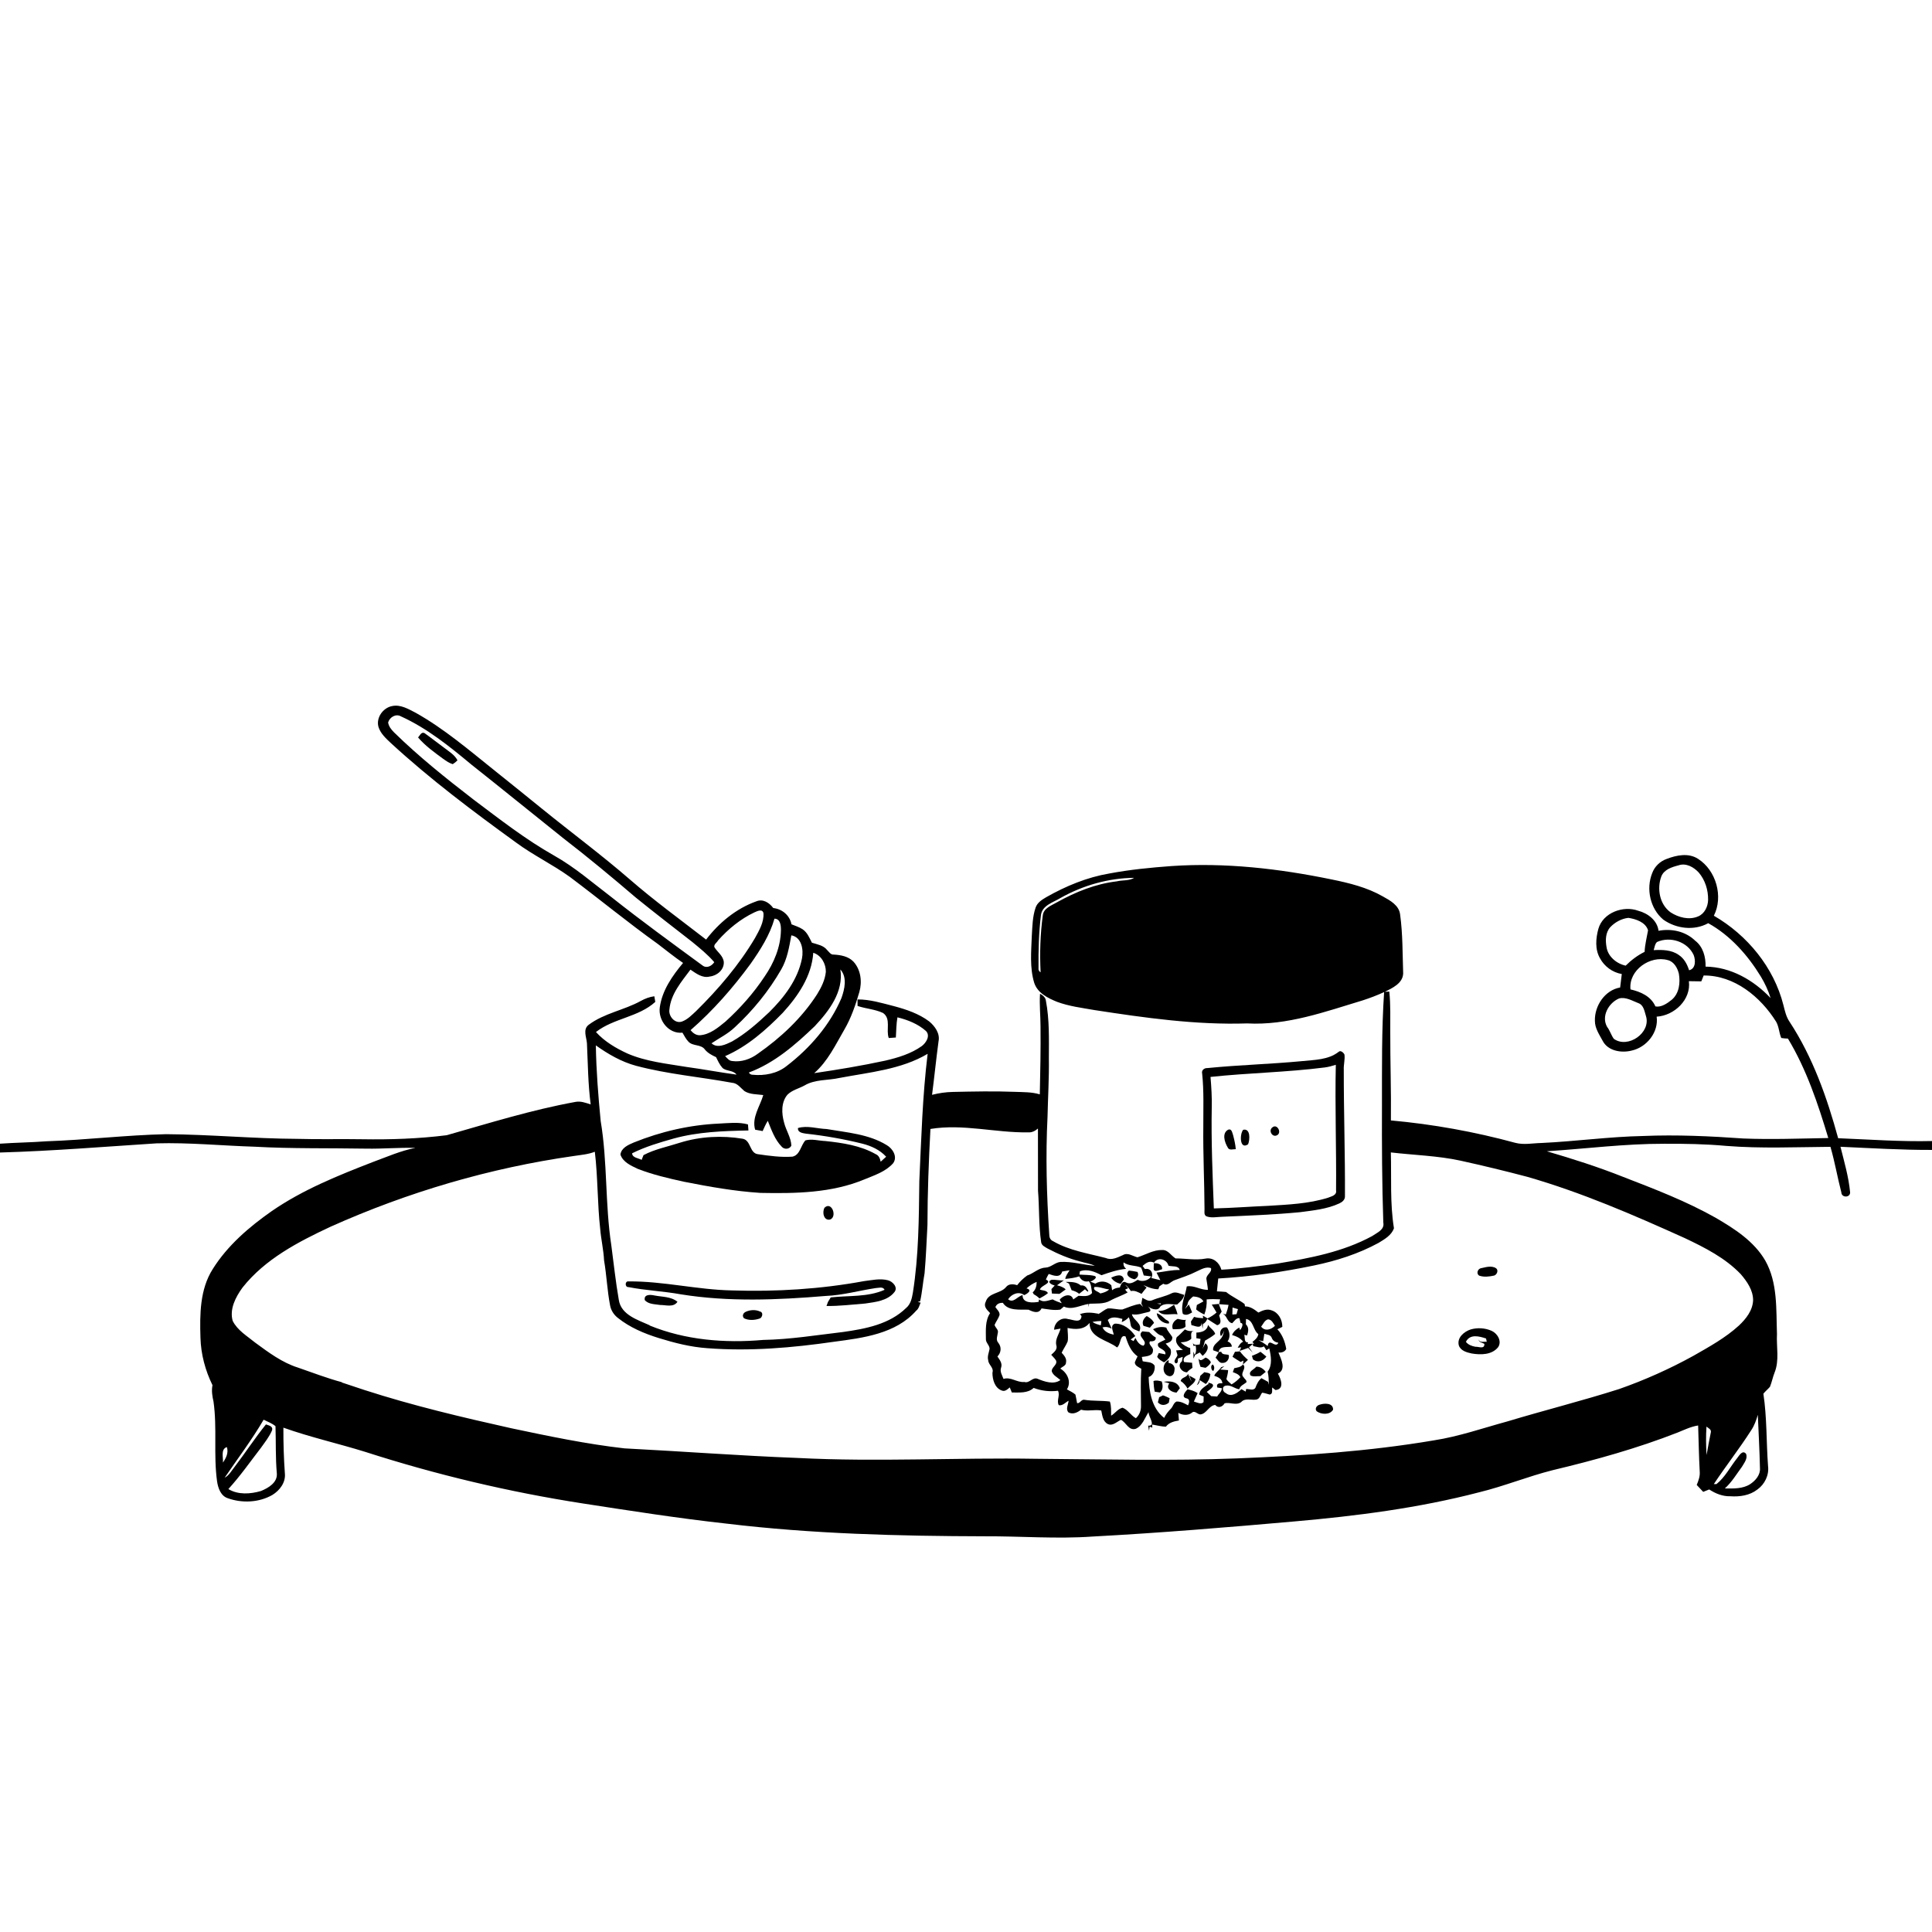 <svg xmlns="http://www.w3.org/2000/svg" viewBox="0 0 1024 1024" version="1.1">
<g id="Parent-Group"><g id="Group-rgba(0,0,0,0)" fill="rgba(0,0,0,0)">
<path fill="rgba(0,0,0,0)" opacity="1.00" d=" M 0.00 0.00 L 1024.00 0.00 L 1024.00 604.77 C 1007.40 605.17 990.83 603.94 974.26 603.28 C 968.37 581.75 960.82 560.31 948.49 541.54 C 946.68 538.90 946.01 535.74 945.24 532.70 C 940.18 512.71 926.10 495.60 908.38 485.35 C 913.50 475.19 909.60 461.35 900.04 455.23 C 895.00 451.91 888.60 453.24 883.34 455.26 C 879.87 456.51 876.99 459.25 875.71 462.73 C 872.34 471.08 874.60 481.60 881.59 487.43 C 888.43 492.27 897.91 493.43 905.40 489.31 C 917.15 495.85 926.37 506.27 933.31 517.65 C 935.45 521.22 937.22 525.01 938.46 529.00 C 929.49 519.49 917.33 512.49 903.99 512.33 C 904.11 507.22 902.68 501.78 898.44 498.55 C 893.32 493.60 885.92 492.03 879.05 493.34 C 878.42 487.81 873.33 484.02 868.27 482.71 C 860.35 479.81 849.63 483.72 847.18 492.27 C 845.79 497.33 845.30 503.17 848.02 507.89 C 850.33 512.24 854.71 515.43 859.58 516.26 C 859.32 518.64 859.03 521.01 858.71 523.39 C 850.59 524.80 845.09 533.12 845.33 541.07 C 845.31 544.98 847.65 548.31 849.43 551.63 C 852.21 557.06 859.38 558.23 864.81 556.83 C 872.76 555.09 879.21 547.12 878.06 538.85 C 887.43 538.29 896.41 529.81 895.14 520.05 C 897.33 520.09 899.53 520.15 901.73 520.14 C 902.14 519.10 902.55 518.06 902.98 517.03 C 919.25 516.91 933.11 528.32 941.37 541.51 C 942.92 544.17 942.90 547.36 944.11 550.15 C 945.26 550.34 946.44 550.45 947.64 550.47 C 957.48 566.79 963.57 585.02 969.03 603.18 C 954.05 603.44 939.06 604.02 924.08 603.43 C 906.39 602.18 888.66 601.35 870.93 602.10 C 852.90 602.46 835.01 604.96 817.01 605.81 C 812.41 605.89 807.74 606.92 803.21 605.74 C 781.62 599.86 759.49 595.86 737.21 593.85 C 737.39 578.22 736.83 562.61 736.87 546.99 C 736.80 539.84 737.13 532.67 736.35 525.55 C 735.76 525.58 734.59 525.66 734.01 525.69 C 738.04 523.64 743.50 521.19 743.71 515.97 C 743.35 505.57 743.52 495.12 742.10 484.79 C 741.58 479.85 736.83 477.29 732.95 475.13 C 724.61 470.35 715.17 468.03 705.83 466.13 C 677.97 460.39 649.39 457.09 620.93 459.03 C 609.89 459.83 598.84 460.92 587.96 462.97 C 576.14 464.98 564.93 469.62 554.55 475.52 C 552.25 476.86 549.76 478.42 548.88 481.09 C 547.24 485.86 547.19 491.00 546.88 496.00 C 546.57 504.29 545.71 512.87 548.16 520.94 C 549.95 526.33 555.35 529.00 560.25 530.99 C 566.63 533.37 573.44 534.18 580.11 535.36 C 606.88 539.48 633.86 543.31 661.01 542.43 C 682.19 543.60 702.36 536.23 722.30 530.21 C 726.14 528.96 729.93 527.53 733.61 525.83 C 732.26 545.85 732.50 565.93 732.47 585.98 C 732.39 606.65 732.49 627.32 733.18 647.98 C 733.96 651.85 729.76 653.37 727.21 655.18 C 711.75 663.57 694.23 666.83 677.07 669.71 C 667.21 671.10 657.32 672.42 647.37 672.98 C 646.32 669.23 643.02 666.32 638.96 667.08 C 633.65 668.08 628.39 666.98 623.06 666.98 C 620.69 665.54 619.14 662.41 616.03 662.53 C 611.33 662.42 607.24 665.03 602.89 666.39 C 600.35 665.83 597.77 663.67 595.16 665.23 C 592.32 666.44 589.32 668.14 586.17 666.79 C 576.69 664.30 566.67 662.84 558.09 657.81 C 556.56 657.17 556.09 655.65 556.12 654.12 C 554.74 633.43 554.17 612.66 555.21 591.94 C 555.44 581.62 556.07 571.30 555.92 560.98 C 555.94 550.79 556.27 540.52 554.36 530.46 C 554.19 528.64 552.71 527.53 551.24 526.71 C 550.84 532.46 551.49 538.21 551.50 543.97 C 551.62 555.99 551.39 568.01 551.12 580.03 C 546.84 578.74 542.35 578.88 537.94 578.70 C 526.96 578.27 515.98 578.51 505.00 578.75 C 501.29 578.82 497.60 579.37 494.01 580.28 C 495.24 570.82 496.17 561.33 497.45 551.89 C 498.31 547.74 495.51 543.89 492.49 541.37 C 486.98 537.24 480.34 535.02 473.76 533.26 C 467.43 531.66 461.09 529.68 454.50 529.72 C 454.50 530.58 454.51 532.31 454.52 533.17 C 458.95 534.68 463.82 534.90 468.06 536.92 C 472.41 540.00 469.48 545.87 471.06 550.17 C 472.31 550.11 473.57 550.02 474.82 549.90 C 475.06 546.33 475.03 542.74 475.66 539.21 C 481.07 540.53 486.51 542.68 490.73 546.41 C 493.28 548.92 490.86 552.73 488.56 554.45 C 482.82 558.53 475.94 560.60 469.16 562.17 C 456.71 564.86 444.14 566.94 431.54 568.79 C 438.74 562.54 442.84 553.76 447.55 545.66 C 451.15 539.49 453.43 532.69 455.45 525.87 C 457.04 520.40 456.29 513.96 452.32 509.66 C 449.63 506.87 445.61 506.15 441.91 505.95 C 440.24 506.10 439.42 504.49 438.38 503.53 C 436.45 501.02 433.15 500.57 430.33 499.65 C 429.03 497.10 427.89 494.24 425.44 492.56 C 423.61 491.35 421.51 490.71 419.51 489.90 C 418.58 485.14 414.59 481.81 409.84 481.27 C 407.75 478.46 404.38 476.23 400.79 477.76 C 390.18 481.55 381.04 489.10 374.25 498.00 C 360.72 487.52 346.86 477.44 333.93 466.21 C 318.85 453.14 302.81 441.26 287.32 428.69 C 279.06 422.00 270.79 415.30 262.47 408.66 C 248.86 397.80 235.55 386.31 220.29 377.77 C 216.48 375.82 212.37 373.31 207.91 374.21 C 202.95 375.09 199.07 380.61 200.68 385.55 C 201.86 388.95 204.62 391.44 207.16 393.84 C 227.96 412.98 250.61 429.97 273.47 446.53 C 282.59 453.28 292.89 458.18 302.08 464.82 C 317.68 476.52 332.75 488.92 348.61 500.28 C 353.06 503.68 357.42 507.21 362.04 510.38 C 356.33 517.24 350.91 524.96 349.69 534.02 C 348.80 540.88 354.45 548.10 361.71 547.34 C 362.69 548.98 363.56 550.73 364.90 552.12 C 367.26 554.65 371.64 553.35 373.67 556.35 C 375.22 558.20 377.37 559.32 379.53 560.31 C 380.51 562.30 381.44 564.37 382.95 566.04 C 385.06 567.88 388.64 567.15 390.38 569.57 C 381.51 568.39 372.72 566.70 363.85 565.50 C 353.28 563.74 342.40 562.67 332.47 558.35 C 326.37 555.53 320.42 552.03 315.87 546.99 C 325.27 539.64 338.40 539.16 347.32 531.02 C 347.19 530.28 346.94 528.79 346.81 528.04 C 344.26 528.37 341.86 529.29 339.62 530.53 C 330.77 535.42 320.30 536.99 312.09 543.11 C 308.75 545.55 310.86 549.67 311.09 552.95 C 311.60 563.76 311.66 574.61 313.07 585.36 C 310.46 584.53 307.74 583.47 304.96 584.04 C 281.83 588.25 259.34 595.26 236.76 601.69 C 221.94 603.55 206.93 604.07 191.98 603.82 C 180.51 603.62 169.03 603.95 157.56 603.62 C 134.36 603.50 111.21 601.29 88.01 601.14 C 66.82 601.62 45.73 604.19 24.55 604.91 C 16.38 605.52 8.17 605.60 0.00 606.18 L 0.00 0.00 M 1021.09 516.39 C 1019.60 519.43 1024.37 516.50 1021.09 516.39 M 709.45 557.54 C 704.00 561.79 696.66 561.73 690.09 562.42 C 673.41 564.01 656.64 564.44 639.97 566.10 C 638.33 565.99 636.68 567.23 637.17 569.03 C 638.14 578.31 637.75 587.66 637.78 596.98 C 637.60 611.64 638.36 626.30 638.42 640.96 C 638.45 642.20 638.02 643.89 639.37 644.65 C 641.99 645.68 644.89 645.00 647.63 644.92 C 661.46 644.30 675.31 643.81 689.09 642.48 C 696.11 641.54 703.35 640.86 709.85 637.84 C 711.39 637.16 712.95 635.88 712.85 634.02 C 712.97 611.69 712.20 589.35 712.23 567.01 C 712.09 564.30 712.94 561.61 712.59 558.92 C 712.11 557.93 710.52 556.43 709.45 557.54 Z" />
<path fill="rgba(0,0,0,0)" opacity="1.00" d=" M 205.71 382.94 C 206.48 380.17 209.80 378.11 212.50 379.69 C 226.30 385.95 238.21 395.56 249.78 405.19 C 266.10 418.11 282.24 431.26 298.51 444.24 C 311.67 454.39 324.46 465.01 337.09 475.81 C 346.90 483.75 356.89 491.46 366.85 499.21 C 370.95 502.58 375.12 505.93 378.58 509.98 C 377.21 512.03 374.49 513.45 372.28 511.67 C 356.18 499.86 340.01 488.12 324.35 475.71 C 314.29 468.06 304.72 459.66 293.65 453.45 C 278.50 444.90 264.78 434.15 250.90 423.73 C 236.35 412.50 221.95 401.01 208.81 388.13 C 207.37 386.68 206.04 385.00 205.71 382.94 M 221.59 390.87 C 225.39 395.34 230.21 398.74 234.89 402.20 C 236.47 403.30 238.08 404.47 239.96 405.02 C 240.87 404.45 241.71 403.78 242.48 403.01 C 241.00 400.08 238.08 398.41 235.59 396.47 C 232.01 393.86 228.55 391.09 224.95 388.53 C 223.28 387.76 222.46 389.94 221.59 390.87 Z" />
<path fill="rgba(0,0,0,0)" opacity="1.00" d=" M 889.58 458.67 C 893.59 457.23 897.70 459.55 900.37 462.46 C 903.77 466.44 905.42 471.76 905.33 476.96 C 905.26 480.52 903.43 484.36 899.97 485.75 C 895.19 487.76 889.64 486.28 885.45 483.57 C 879.60 479.35 878.10 470.97 880.56 464.47 C 882.00 460.85 886.14 459.56 889.58 458.67 Z" />
<path fill="rgba(0,0,0,0)" opacity="1.00" d=" M 562.09 475.95 C 573.97 469.27 587.47 465.40 601.12 465.27 C 598.40 466.97 594.96 466.37 591.95 467.13 C 580.69 468.45 570.05 472.74 560.21 478.24 C 557.34 479.93 553.24 481.25 552.72 485.05 C 551.35 495.07 551.03 505.25 551.55 515.35 C 550.67 514.82 550.30 514.05 550.44 513.04 C 550.33 503.69 550.61 494.31 551.72 485.01 C 552.41 479.80 558.25 478.31 562.09 475.95 Z" />
<path fill="rgba(0,0,0,0)" opacity="1.00" d=" M 399.84 483.58 C 401.36 482.92 404.07 481.53 404.65 483.99 C 404.99 488.79 402.34 493.19 400.12 497.26 C 391.63 511.54 380.75 524.26 368.95 535.89 C 366.68 537.98 364.45 540.34 361.49 541.43 C 357.73 542.77 354.21 538.60 354.81 535.02 C 355.54 526.78 361.23 520.29 365.95 513.93 C 368.95 515.93 372.25 518.55 376.12 517.59 C 379.98 517.20 383.80 514.08 383.63 509.94 C 383.34 506.65 380.35 504.70 378.69 502.12 C 378.08 500.64 380.01 499.61 380.60 498.43 C 386.01 492.38 392.47 487.07 399.84 483.58 Z" />
<path fill="rgba(0,0,0,0)" opacity="1.00" d=" M 410.49 486.91 C 413.69 487.00 413.93 490.64 413.91 493.08 C 413.75 501.90 410.22 510.38 405.26 517.57 C 399.43 526.39 392.34 534.36 384.52 541.46 C 380.56 544.68 376.31 548.31 370.98 548.70 C 368.92 548.77 367.25 547.54 366.01 546.01 C 377.95 535.61 388.45 523.62 397.81 510.86 C 403.01 503.44 407.97 495.70 410.49 486.91 Z" />
<path fill="rgba(0,0,0,0)" opacity="1.00" d=" M 853.48 491.41 C 856.00 488.77 859.41 486.91 863.06 486.48 C 867.08 487.10 872.18 488.76 873.50 493.08 C 872.85 496.88 871.83 500.62 871.68 504.50 C 867.93 506.35 864.60 508.87 861.65 511.81 C 856.92 510.84 852.25 507.03 851.50 502.02 C 850.85 498.43 850.91 494.28 853.48 491.41 Z" />
<path fill="rgba(0,0,0,0)" opacity="1.00" d=" M 419.43 495.75 C 424.94 496.73 425.97 503.44 425.06 508.04 C 422.83 519.25 415.60 528.68 407.63 536.54 C 401.56 542.26 395.23 547.88 387.95 552.02 C 384.74 553.58 380.21 555.83 377.12 552.97 C 381.27 550.17 385.84 547.96 389.49 544.45 C 399.12 535.55 407.51 525.24 414.05 513.86 C 417.26 508.33 418.28 501.94 419.43 495.75 Z" />
<path fill="rgba(0,0,0,0)" opacity="1.00" d=" M 878.23 499.29 C 885.22 496.11 894.47 499.09 897.70 506.23 C 898.74 508.96 898.85 513.45 895.25 514.25 C 894.26 511.11 892.64 508.03 889.82 506.18 C 885.98 503.40 881.01 503.35 876.48 503.59 C 876.98 502.14 877.07 500.40 878.23 499.29 Z" />
<path fill="rgba(0,0,0,0)" opacity="1.00" d=" M 414.84 536.85 C 422.94 527.99 430.23 517.34 431.05 504.99 C 435.29 506.32 437.76 510.80 437.72 515.07 C 437.30 519.38 435.32 523.35 433.08 526.98 C 424.99 539.59 413.84 549.99 401.61 558.53 C 397.77 561.38 392.90 563.06 388.10 562.37 C 386.40 562.27 385.42 560.84 384.33 559.77 C 396.14 554.62 405.93 545.96 414.84 536.85 Z" />
<path fill="rgba(0,0,0,0)" opacity="1.00" d=" M 864.19 524.41 C 863.11 514.20 874.60 506.22 883.99 508.88 C 887.24 509.70 889.08 512.99 889.82 516.03 C 890.68 520.86 890.03 526.59 886.03 529.92 C 883.67 531.84 880.51 534.00 877.41 533.43 C 875.08 528.07 869.57 525.62 864.19 524.41 Z" />
<path fill="rgba(0,0,0,0)" opacity="1.00" d=" M 445.41 513.83 C 449.15 518.00 447.68 524.24 445.98 529.01 C 439.85 543.35 429.28 555.52 416.98 564.97 C 411.95 569.03 405.19 570.27 398.88 569.64 C 398.00 569.63 397.34 569.23 396.92 568.45 C 410.44 563.45 421.57 553.75 431.83 543.90 C 439.40 535.83 447.25 525.62 445.41 513.83 Z" />
<path fill="rgba(0,0,0,0)" opacity="1.00" d=" M 858.13 529.21 C 861.61 528.26 865.10 530.42 868.31 531.66 C 871.20 532.66 871.58 535.95 872.38 538.48 C 875.21 547.37 862.84 555.96 855.37 550.61 C 853.94 548.66 853.31 546.22 851.82 544.29 C 848.57 538.68 852.61 531.53 858.13 529.21 Z" />
<path fill="rgba(0,0,0,0)" opacity="1.00" d=" M 315.81 554.07 C 322.32 558.72 329.36 562.79 337.12 564.89 C 353.80 569.33 371.06 570.78 388.00 573.89 C 390.91 574.08 392.51 576.61 394.56 578.30 C 397.53 580.16 401.19 579.94 404.55 580.40 C 402.82 586.40 398.35 592.27 400.24 598.76 C 401.56 599.02 402.89 599.26 404.22 599.49 C 405.04 597.63 405.89 595.78 406.94 594.04 C 408.87 598.82 410.63 603.97 414.30 607.74 C 415.68 609.39 418.48 609.19 419.44 607.20 C 419.24 602.84 416.60 599.14 415.58 594.98 C 414.23 590.18 413.95 584.32 417.31 580.27 C 419.77 577.77 423.35 576.99 426.35 575.35 C 431.94 571.99 438.78 572.72 444.96 571.33 C 460.76 568.33 477.56 566.91 491.67 558.55 C 488.92 580.94 488.31 603.51 487.26 626.02 C 487.02 645.75 486.95 665.57 483.85 685.11 C 483.35 688.05 482.69 691.24 480.27 693.25 C 471.43 701.90 458.75 704.30 446.97 705.97 C 432.84 707.63 418.73 709.94 404.49 710.19 C 412.85 706.71 420.38 701.61 428.41 697.47 C 431.99 695.17 436.50 693.84 438.85 690.05 C 438.65 690.59 438.26 691.66 438.06 692.19 C 444.91 692.31 451.73 691.41 458.56 690.90 C 463.97 690.10 470.34 689.49 474.02 684.89 C 476.14 682.36 473.18 679.22 470.64 678.57 C 466.45 677.48 462.09 678.52 457.89 679.03 C 434.89 683.28 411.40 684.70 388.04 683.95 C 369.61 683.62 351.52 678.99 333.08 679.17 C 331.17 678.93 331.13 682.33 333.12 682.19 C 342.27 683.98 351.67 684.35 360.86 686.02 C 360.65 688.07 360.77 690.51 358.80 691.80 C 354.10 695.47 349.34 699.10 344.39 702.44 C 338.05 699.56 329.22 696.97 327.98 688.99 C 326.30 679.38 325.30 669.66 324.00 659.99 C 320.66 638.17 322.03 615.92 318.37 594.13 C 317.08 580.81 316.02 567.45 315.81 554.07 M 335.94 605.54 C 333.03 606.78 329.28 608.37 328.85 611.95 C 330.16 615.97 334.45 617.82 337.98 619.50 C 345.86 622.58 354.15 624.51 362.40 626.32 C 375.83 628.97 389.36 631.39 403.04 632.26 C 421.56 632.62 440.77 632.35 458.14 625.11 C 463.50 622.90 469.44 621.00 473.39 616.53 C 475.86 613.12 473.16 608.77 470.00 606.95 C 460.44 601.06 448.92 600.28 438.12 598.41 C 433.08 598.24 427.88 596.40 422.94 597.88 C 422.69 600.19 425.27 600.56 427.00 600.84 C 437.12 601.95 447.18 603.71 457.06 606.17 C 461.77 607.35 466.35 609.45 469.68 613.08 C 468.71 613.96 467.74 614.85 466.77 615.73 C 466.44 614.07 465.82 612.43 464.16 611.74 C 456.04 607.13 446.58 605.74 437.43 604.77 C 433.94 604.65 430.34 603.50 426.90 604.41 C 424.39 607.04 424.12 612.18 420.00 613.05 C 413.94 613.47 407.85 612.64 401.86 611.77 C 397.19 611.36 398.15 604.38 393.62 603.55 C 382.61 601.75 371.14 602.31 360.44 605.64 C 353.97 607.75 347.13 609.04 341.07 612.24 C 340.82 612.87 340.33 614.13 340.08 614.76 C 338.43 613.81 335.11 613.68 335.04 611.27 C 342.00 607.79 349.53 605.56 357.01 603.46 C 369.92 599.89 383.38 599.44 396.69 599.17 C 396.63 598.37 396.50 596.77 396.44 595.96 C 391.39 594.58 386.11 595.30 380.97 595.53 C 365.53 596.22 350.26 599.76 335.94 605.54 M 437.03 640.10 C 435.65 642.39 436.54 647.23 440.05 646.36 C 443.87 644.76 440.80 636.55 437.03 640.10 M 341.73 689.06 C 343.70 691.37 347.10 691.19 349.86 691.66 C 352.95 691.64 356.98 693.10 359.07 689.98 C 355.73 687.16 350.98 687.43 346.92 686.63 C 344.85 686.19 341.21 685.83 341.73 689.06 Z" />
<path fill="rgba(0,0,0,0)" opacity="1.00" d=" M 702.10 565.78 C 704.12 565.53 706.07 564.97 708.01 564.36 C 707.52 586.56 708.35 608.76 708.14 630.96 C 708.61 633.53 705.70 634.07 703.94 634.80 C 693.61 638.05 682.69 638.46 671.97 639.13 C 662.43 639.52 652.90 640.28 643.36 640.49 C 642.68 622.68 641.92 604.87 642.25 587.05 C 642.40 581.62 642.04 576.20 641.60 570.79 C 661.72 568.65 682.01 568.34 702.10 565.78 M 674.35 597.57 C 672.11 599.29 674.47 603.22 677.04 601.60 C 679.42 600.10 676.84 595.41 674.35 597.57 M 650.72 608.18 C 651.47 609.93 653.56 609.02 654.99 609.09 C 654.79 606.55 654.20 604.07 653.56 601.62 C 653.10 600.44 652.86 598.03 650.98 598.75 C 647.48 600.57 649.10 605.51 650.72 608.18 M 658.92 598.81 C 656.98 601.05 657.00 609.62 661.52 606.49 C 662.50 604.08 662.87 597.94 658.92 598.81 Z" />
<path fill="rgba(0,0,0,0)" opacity="1.00" d=" M 493.15 598.37 C 510.45 595.53 527.71 600.47 545.03 600.17 C 546.99 600.32 548.70 599.38 550.13 598.14 C 550.12 609.10 550.13 620.07 550.17 631.04 C 550.12 634.34 550.16 637.64 550.25 640.95 C 531.01 645.64 511.31 648.03 491.57 649.27 C 491.60 632.29 492.24 615.32 493.15 598.37 Z" />
<path fill="rgba(0,0,0,0)" opacity="1.00" d=" M 0.00 610.86 C 27.71 610.06 55.35 607.78 83.00 606.00 C 100.35 605.51 117.66 607.25 134.98 607.78 C 154.63 608.88 174.31 608.46 193.97 608.80 C 202.71 608.97 211.43 608.16 220.16 608.41 C 212.42 609.90 205.18 613.12 197.82 615.82 C 179.23 623.02 160.51 630.54 144.02 641.92 C 132.04 650.31 120.60 660.11 112.76 672.62 C 105.90 683.41 105.87 696.70 106.25 709.04 C 106.49 717.77 108.79 726.34 112.62 734.17 C 112.03 737.09 112.51 740.03 113.17 742.90 C 113.13 743.45 113.06 744.54 113.03 745.08 C 108.06 745.97 103.22 747.48 98.68 749.71 C 87.22 754.90 76.47 761.69 66.97 769.95 C 62.86 773.70 58.90 777.84 56.51 782.94 C 54.05 788.15 54.67 794.95 59.03 799.01 C 66.98 807.01 78.07 810.56 88.41 814.36 C 126.83 826.93 166.75 834.01 206.53 840.66 C 228.59 844.37 250.80 847.01 272.99 849.76 C 300.95 853.05 329.01 855.55 356.88 859.56 C 390.07 864.47 423.48 868.26 457.06 868.77 C 477.72 869.43 498.39 869.22 519.05 869.64 C 559.70 869.40 600.39 869.96 640.97 867.22 C 692.41 863.72 743.78 857.18 793.98 845.22 C 816.15 839.93 837.99 833.07 858.87 823.87 C 867.02 820.45 874.85 816.28 883.16 813.23 C 892.81 809.60 902.61 806.30 911.95 801.88 C 914.43 800.54 917.24 799.17 918.68 796.62 C 919.63 795.06 918.02 794.08 917.14 793.05 C 922.11 793.39 927.42 792.63 931.45 789.47 C 935.35 786.69 937.73 781.83 937.10 777.02 C 936.15 764.26 936.55 751.37 934.63 738.69 C 935.69 737.37 937.03 736.31 938.12 735.02 C 939.11 732.60 939.57 729.99 940.54 727.56 C 943.21 721.00 941.46 713.85 941.83 707.01 C 941.36 693.93 942.29 679.93 935.62 668.12 C 929.67 657.89 919.37 651.30 909.40 645.48 C 893.80 636.67 877.02 630.24 860.34 623.79 C 847.10 618.52 833.51 614.19 819.84 610.20 C 840.54 608.86 861.19 606.18 881.97 606.22 C 892.97 606.16 903.98 606.35 914.95 607.35 C 933.33 608.82 951.77 607.98 970.18 607.84 C 972.48 615.80 973.88 623.99 975.95 632.00 C 976.04 634.88 980.64 634.93 980.60 631.98 C 979.83 623.77 977.48 615.79 975.49 607.81 C 991.66 608.54 1007.81 609.53 1024.00 609.48 L 1024.00 1024.00 L 0.00 1024.00 L 0.00 610.86 M 93.25 883.27 C 93.76 883.82 93.76 883.82 93.25 883.27 Z" />
<path fill="rgba(0,0,0,0)" opacity="1.00" d=" M 304.12 612.70 C 307.86 612.13 311.71 611.87 315.27 610.45 C 316.91 624.07 316.60 637.84 318.13 651.47 C 318.60 657.03 319.90 662.49 320.17 668.07 C 320.10 668.55 319.98 669.52 319.92 670.00 C 319.27 669.26 318.62 668.52 317.99 667.79 C 311.63 666.70 305.39 668.81 299.34 670.50 C 289.36 673.58 279.38 676.71 269.66 680.55 C 260.83 684.07 251.93 688.35 245.42 695.46 C 243.03 698.03 240.97 701.85 242.74 705.32 C 245.08 709.91 250.28 711.52 254.61 713.62 C 234.66 719.41 214.51 724.41 194.42 729.65 C 190.09 730.73 185.79 731.94 181.39 732.65 C 173.43 730.53 165.73 727.54 157.95 724.86 C 149.52 722.20 142.35 716.82 135.31 711.66 C 131.03 708.15 125.85 705.16 123.31 700.04 C 121.58 693.79 124.91 687.44 128.50 682.49 C 140.46 667.33 158.06 658.19 175.22 650.18 C 216.17 631.82 259.68 619.04 304.12 612.70 Z" />
<path fill="rgba(0,0,0,0)" opacity="1.00" d=" M 737.18 610.81 C 749.43 612.24 761.84 612.54 773.94 615.14 C 785.83 617.76 797.68 620.61 809.46 623.73 C 838.21 631.98 865.71 643.91 892.93 656.20 C 903.58 661.25 914.41 666.72 922.65 675.34 C 925.95 679.21 929.16 683.78 929.18 689.08 C 929.01 694.53 925.43 699.04 921.62 702.61 C 914.48 709.12 905.95 713.80 897.61 718.57 C 884.97 725.55 871.72 731.47 858.09 736.25 C 838.53 742.47 818.60 747.46 798.95 753.38 C 786.01 756.91 773.28 761.37 759.98 763.42 C 725.62 769.26 690.77 771.56 655.99 772.97 C 620.35 774.37 584.68 773.45 549.04 773.19 C 506.98 772.50 464.90 774.93 422.87 772.75 C 392.19 771.58 361.58 769.24 330.92 767.66 C 310.75 765.37 290.86 761.20 271.02 757.01 C 244.85 751.17 218.72 745.00 193.19 736.74 C 197.26 735.20 201.62 734.85 205.81 733.81 C 219.68 730.41 233.50 726.78 247.11 722.46 C 252.46 720.81 257.84 719.24 262.96 716.95 C 265.80 715.44 269.02 716.53 271.98 716.98 C 295.61 721.17 319.24 725.45 343.08 728.28 C 354.63 729.38 366.32 731.23 377.89 729.31 C 395.53 726.83 412.66 721.67 429.72 716.70 C 433.95 715.06 438.95 714.63 442.19 711.14 C 457.48 709.11 474.77 706.97 485.59 694.70 C 486.97 693.66 487.28 691.89 487.96 690.41 C 487.57 690.34 486.81 690.18 486.43 690.10 L 487.70 689.67 C 488.81 684.79 489.14 679.78 490.04 674.86 C 490.25 675.92 490.48 676.98 490.73 678.04 C 500.51 678.29 510.23 676.91 519.99 676.58 C 528.13 676.35 536.27 675.95 544.42 676.05 C 542.42 677.51 540.61 679.20 539.11 681.18 C 537.09 680.50 534.61 680.33 533.18 682.22 C 530.21 685.77 523.88 685.01 522.42 690.07 C 521.18 692.57 523.20 694.30 524.77 695.96 C 522.03 700.10 522.55 705.17 522.55 709.91 C 522.56 711.80 524.52 713.04 524.50 714.93 C 524.15 716.91 523.19 718.90 523.77 720.95 C 523.89 723.44 526.90 724.88 526.01 727.58 C 523.10 725.46 519.59 723.86 515.95 725.05 C 506.92 727.31 497.88 729.67 489.20 733.03 C 486.00 734.26 482.57 735.91 481.00 739.15 C 479.79 741.37 480.42 744.20 482.10 746.00 C 484.85 749.07 488.62 750.96 492.32 752.65 C 503.33 757.46 514.95 760.65 526.59 763.57 C 535.55 765.89 544.64 768.35 553.99 768.17 C 566.43 767.98 578.88 766.60 591.02 763.88 C 597.15 762.54 603.56 761.60 609.02 758.31 C 609.10 757.77 609.26 756.68 609.34 756.13 L 610.76 756.69 L 610.64 755.02 C 613.07 755.41 615.46 756.12 617.95 756.17 C 619.62 753.94 622.25 753.33 624.85 752.89 C 624.77 751.88 624.61 749.85 624.53 748.83 C 626.74 750.11 629.54 750.41 631.68 748.81 C 633.16 747.35 634.57 749.57 636.15 749.69 C 639.58 749.34 640.58 745.09 644.08 744.63 C 645.64 746.55 647.93 745.71 649.04 743.81 C 651.85 742.99 655.08 745.12 657.81 743.17 C 659.98 740.72 663.20 742.31 665.95 741.79 C 667.72 741.45 667.96 739.37 668.96 738.17 C 670.33 738.27 671.61 738.84 672.97 739.14 C 674.82 738.84 674.08 736.65 674.30 735.39 C 674.73 735.73 675.60 736.41 676.03 736.75 C 680.96 736.30 678.94 730.81 677.30 728.03 C 681.92 725.91 678.99 720.25 677.60 716.91 C 679.23 716.99 680.98 716.57 681.73 714.96 C 681.10 711.15 679.69 707.41 677.04 704.54 C 677.70 704.22 679.00 703.59 679.66 703.27 C 679.69 699.58 677.70 695.73 674.05 694.54 C 671.63 693.53 669.13 694.58 666.97 695.68 C 664.87 694.04 662.66 692.40 659.88 692.41 L 659.66 691.16 C 656.55 688.80 652.88 687.26 649.86 684.78 C 648.23 684.61 646.61 684.51 644.99 684.45 C 645.24 682.17 645.49 679.91 645.69 677.63 C 662.78 676.66 679.79 674.20 696.55 670.71 C 708.37 668.26 720.03 664.55 730.66 658.76 C 733.84 656.81 737.56 654.73 738.82 650.99 C 736.67 637.78 737.55 624.19 737.18 610.81 M 785.03 672.15 C 783.23 672.46 782.26 675.02 784.00 676.11 C 786.55 677.01 789.39 676.64 791.99 676.06 C 793.44 675.56 794.34 673.27 792.98 672.22 C 790.58 670.63 787.59 671.63 785.03 672.15 M 779.50 704.63 C 776.02 705.76 772.16 708.95 773.19 713.03 C 774.07 715.89 777.39 716.82 780.02 717.37 C 784.77 718.18 790.71 718.17 794.02 714.06 C 796.18 710.93 793.71 706.79 790.64 705.39 C 787.19 703.84 783.11 703.58 779.50 704.63 M 699.46 744.51 C 697.93 744.91 696.73 746.49 697.83 747.98 C 700.26 749.76 704.86 750.05 706.55 747.17 C 706.72 743.48 701.88 743.67 699.46 744.51 Z" />
<path fill="rgba(0,0,0,0)" opacity="1.00" d=" M 611.67 669.23 C 613.68 665.98 618.47 667.43 619.32 670.84 C 621.31 671.47 624.53 670.55 625.30 673.15 C 621.14 673.00 617.09 674.05 612.99 674.52 C 613.49 675.52 614.51 677.52 615.01 678.52 C 613.41 678.13 611.82 677.74 610.24 677.36 C 611.61 674.82 609.74 671.93 606.82 672.62 C 606.40 672.06 605.99 671.51 605.59 670.96 C 607.35 669.43 609.21 667.98 611.67 669.23 M 611.54 669.53 C 611.53 670.14 611.50 671.36 611.48 671.97 C 611.19 674.90 614.53 673.05 615.92 672.72 C 616.18 670.13 613.64 669.40 611.54 669.53 Z" />
<path fill="rgba(0,0,0,0)" opacity="1.00" d=" M 595.50 669.09 C 598.27 671.14 601.75 670.53 604.77 671.83 C 605.48 673.12 605.72 674.61 606.21 676.01 C 607.53 676.17 608.85 676.35 610.19 676.53 C 608.65 678.75 605.38 679.61 602.99 678.32 C 601.11 679.49 599.05 680.94 596.80 679.72 C 594.83 678.60 594.02 681.05 593.53 682.41 C 592.05 682.52 590.59 682.88 589.44 683.85 C 589.33 683.18 589.12 681.85 589.02 681.19 C 586.58 679.02 583.34 678.59 580.54 680.36 C 579.61 679.99 578.70 679.61 577.79 679.24 C 578.64 679.25 582.38 677.01 580.07 676.27 C 577.48 675.61 574.77 675.78 572.13 675.54 C 572.20 675.11 572.32 674.25 572.38 673.82 C 576.40 672.35 580.26 674.04 583.81 675.89 C 588.07 674.40 592.34 672.93 596.86 672.51 C 595.77 671.61 595.32 670.47 595.50 669.09 M 598.35 673.42 C 595.93 675.72 599.08 677.66 601.37 678.04 C 603.03 677.20 603.72 675.88 602.89 674.15 C 601.38 673.82 599.87 673.56 598.35 673.42 M 588.96 677.20 C 590.11 678.98 591.91 679.96 593.94 680.48 C 594.38 679.90 595.25 678.76 595.68 678.18 C 595.00 674.66 591.13 676.16 588.96 677.20 Z" />
<path fill="rgba(0,0,0,0)" opacity="1.00" d=" M 634.08 673.96 C 636.52 672.90 639.09 671.18 641.86 672.11 C 642.44 674.57 639.22 675.55 639.41 677.91 C 639.69 679.80 640.07 681.68 640.22 683.62 C 636.34 683.80 632.85 681.09 629.01 681.83 C 628.30 686.65 625.59 691.44 626.93 696.37 C 628.66 697.49 630.30 696.49 631.86 695.59 C 631.42 694.55 630.55 692.48 630.11 691.44 C 629.58 692.03 628.53 693.21 628.00 693.81 C 628.45 693.01 628.92 692.22 629.40 691.44 C 629.53 689.51 631.01 688.28 632.39 687.14 C 634.51 687.33 636.73 687.72 637.84 689.77 C 636.69 690.43 635.52 691.05 634.36 691.67 C 634.27 692.27 634.08 693.45 633.99 694.04 C 635.28 695.16 636.77 695.97 638.32 696.72 C 639.31 694.16 639.71 691.45 639.55 688.71 C 641.91 688.47 644.29 688.58 646.67 688.67 C 646.51 689.47 646.36 690.27 646.22 691.09 C 644.89 691.22 643.57 691.35 642.26 691.46 C 643.13 692.83 643.98 694.23 644.78 695.67 C 643.35 696.93 641.75 697.97 640.02 698.78 C 639.40 698.41 638.17 697.68 637.55 697.31 L 637.67 698.68 C 636.05 698.59 634.43 698.46 632.89 697.96 C 632.32 698.79 631.77 699.62 631.21 700.46 C 631.28 700.93 631.41 701.87 631.47 702.34 C 633.61 702.75 636.72 704.60 636.90 701.08 C 637.03 701.88 637.28 703.47 637.41 704.27 C 637.45 703.65 637.54 702.42 637.58 701.81 C 638.69 701.20 639.44 700.27 639.84 699.02 C 641.54 700.21 643.35 701.27 645.11 702.39 C 647.83 701.70 646.77 699.12 646.17 697.23 C 646.51 696.71 647.18 695.67 647.52 695.15 C 647.14 694.17 646.37 692.21 645.98 691.23 C 647.70 691.33 649.42 691.46 651.15 691.61 C 650.83 693.35 650.32 695.05 649.70 696.72 C 649.26 696.58 648.38 696.31 647.94 696.17 C 650.39 697.20 650.32 700.81 653.09 701.33 C 654.23 700.30 655.14 698.42 656.95 698.68 C 657.09 699.30 657.36 700.54 657.50 701.16 C 659.57 701.23 658.01 704.18 657.26 704.98 C 657.15 704.64 656.95 703.97 656.84 703.63 C 655.15 704.52 653.78 705.82 653.01 707.58 C 655.25 708.24 657.45 709.18 658.89 711.13 C 657.47 711.71 656.74 713.07 656.00 714.33 L 657.87 714.12 L 657.01 716.02 C 658.15 715.62 660.42 714.82 661.55 714.42 C 662.37 715.25 663.16 716.09 664.00 716.94 C 663.49 716.23 662.48 714.82 661.98 714.12 C 662.66 713.51 663.33 712.90 664.02 712.30 L 664.21 713.47 C 666.09 713.71 668.09 714.80 669.92 713.61 C 670.32 714.30 670.75 714.98 671.21 715.65 C 671.59 715.41 672.36 714.93 672.74 714.69 C 673.65 718.62 674.52 723.53 671.87 727.01 C 672.48 729.26 672.43 731.61 672.52 733.94 C 672.41 733.56 672.19 732.79 672.09 732.41 C 670.90 731.77 669.74 731.12 668.59 730.46 C 666.95 731.76 666.11 733.63 665.39 735.55 C 664.39 737.27 662.01 736.08 660.47 736.22 L 660.26 737.58 C 659.49 737.14 658.74 736.71 657.99 736.29 C 655.87 738.34 652.50 740.73 649.71 738.36 C 647.89 737.70 647.43 734.70 649.79 734.42 C 652.35 733.89 654.47 736.07 656.83 736.34 C 657.34 734.40 659.26 733.80 660.64 732.64 C 660.91 731.52 659.58 730.87 659.17 729.99 C 656.80 727.95 661.17 725.15 658.78 723.19 C 659.67 722.39 660.56 721.59 661.44 720.77 C 659.88 719.39 658.38 717.93 657.18 716.24 C 656.29 716.31 655.42 716.39 654.56 716.48 C 654.12 717.34 653.68 718.21 653.25 719.09 C 654.60 720.12 656.10 720.92 657.53 721.86 C 657.91 721.68 658.66 721.32 659.04 721.14 C 658.98 721.65 658.84 722.68 658.78 723.19 C 657.70 724.69 655.78 724.79 654.15 725.19 C 653.90 725.88 653.66 726.57 653.43 727.27 C 654.95 727.83 656.61 728.37 657.43 729.93 C 656.08 731.44 654.51 732.74 652.76 733.76 C 651.79 732.87 650.72 732.08 650.02 730.98 C 650.39 729.39 650.88 727.82 650.93 726.19 C 649.89 726.11 647.80 725.97 646.76 725.89 C 647.31 725.44 648.39 724.53 648.94 724.08 C 648.51 724.23 647.67 724.53 647.24 724.67 C 646.22 726.35 644.32 727.29 643.57 729.17 C 645.54 729.87 647.74 730.71 647.88 733.19 C 646.06 733.00 644.50 733.40 645.20 735.42 C 645.80 735.51 646.99 735.69 647.59 735.78 C 647.66 737.53 645.90 738.71 645.14 740.19 C 644.35 740.14 642.77 740.04 641.98 739.99 C 641.17 739.23 640.37 738.48 639.59 737.73 C 641.39 736.39 645.72 733.72 640.36 732.86 C 640.64 733.64 641.19 735.20 641.46 735.98 L 640.50 733.50 C 638.57 735.07 635.74 736.31 635.60 739.19 C 636.19 739.43 637.36 739.92 637.95 740.17 C 637.94 740.91 637.92 742.38 637.91 743.12 C 636.60 744.63 634.34 743.23 632.78 742.85 C 633.43 741.34 634.11 739.86 634.77 738.37 C 633.16 737.28 631.28 736.78 629.44 736.35 C 628.19 737.66 625.76 740.54 628.97 741.18 C 630.85 741.54 630.31 743.65 629.69 744.87 C 627.82 743.82 625.85 742.77 623.64 742.83 C 622.07 743.43 621.77 745.37 620.70 746.52 C 619.23 748.01 617.91 749.62 617.02 751.53 C 610.43 746.38 609.08 737.69 608.81 729.84 C 611.22 729.10 612.26 726.24 612.00 723.93 C 610.79 721.66 607.79 722.04 605.65 721.49 C 605.54 720.92 605.30 719.78 605.19 719.21 C 607.29 718.91 611.08 718.80 611.08 715.92 C 611.52 713.98 608.36 712.78 609.50 710.95 C 611.08 710.96 612.64 710.86 612.60 708.91 C 611.22 708.19 610.17 707.06 609.09 706.00 C 608.18 705.91 606.37 705.74 605.47 705.65 C 602.09 708.41 608.93 710.64 606.05 713.26 C 603.95 712.98 602.60 710.84 601.79 709.11 C 601.45 709.66 601.12 710.23 600.80 710.80 C 600.42 710.59 599.65 710.18 599.27 709.97 C 600.10 709.38 600.91 708.75 601.74 708.14 C 599.22 704.57 595.52 701.46 590.92 701.56 C 588.19 702.60 590.02 705.40 590.29 707.40 C 587.89 706.88 585.41 705.94 584.35 703.53 C 586.02 703.11 587.64 703.34 589.22 704.22 C 588.70 703.07 587.66 700.76 587.14 699.61 C 589.39 697.51 592.24 698.36 594.89 699.05 C 594.80 699.47 594.63 700.33 594.55 700.76 C 595.92 700.11 597.30 699.43 598.22 698.14 C 599.01 699.57 599.03 701.22 599.41 702.79 C 600.15 704.61 602.26 704.96 603.86 705.69 C 605.93 701.47 600.66 699.93 599.93 696.58 C 602.98 697.23 605.98 695.89 608.94 695.32 C 610.69 694.77 609.14 693.13 608.44 692.40 C 610.43 694.11 615.00 695.35 615.18 691.31 C 614.70 691.22 613.73 691.03 613.25 690.93 C 613.77 690.89 614.80 690.82 615.32 690.78 L 614.90 692.57 C 617.38 690.30 620.91 691.49 623.91 691.42 C 625.44 689.94 627.31 688.56 627.64 686.30 C 625.48 685.79 623.21 684.32 620.99 685.47 C 617.65 687.15 613.95 687.76 610.52 689.23 C 608.67 689.94 607.04 688.64 605.48 687.87 C 605.34 688.65 605.06 690.21 604.92 690.99 C 605.23 691.56 605.54 692.14 605.87 692.73 C 605.47 692.32 604.68 691.51 604.29 691.11 C 600.99 691.53 597.99 692.97 594.90 694.05 C 592.27 694.21 589.70 693.29 587.08 693.51 C 585.37 694.16 584.00 695.46 582.42 696.34 C 582.44 696.75 582.48 697.56 582.51 697.97 C 582.47 697.56 582.40 696.75 582.36 696.34 C 579.02 695.71 575.60 695.27 572.34 696.57 L 572.79 696.96 L 573.22 697.60 C 572.89 701.64 568.50 699.35 566.08 699.13 C 562.41 697.92 558.74 701.07 558.71 704.79 C 559.56 704.63 561.25 704.33 562.10 704.18 C 561.39 707.18 559.07 709.78 559.88 713.02 C 560.61 715.31 558.60 716.72 557.17 718.07 C 557.99 719.04 559.00 719.91 559.69 721.03 C 560.71 723.41 557.21 724.62 557.46 726.85 C 558.19 729.02 560.44 730.01 562.04 731.46 C 558.43 734.05 553.57 732.28 549.85 730.76 C 547.26 729.77 545.60 733.35 542.92 732.47 C 539.02 732.87 535.72 729.61 531.88 730.85 C 531.16 728.93 529.85 726.99 530.60 724.88 C 531.41 722.60 529.83 720.72 528.66 718.97 C 530.60 716.97 530.95 714.10 529.21 711.83 C 527.58 710.11 528.74 707.98 528.94 705.98 C 529.00 704.45 527.44 703.61 527.15 702.20 C 527.92 700.41 529.19 698.85 529.79 696.99 C 529.95 695.24 528.41 694.09 527.57 692.79 C 528.26 691.07 529.78 690.47 531.54 690.53 C 534.28 694.95 540.60 694.01 545.11 694.15 C 547.46 695.27 550.52 696.62 552.04 693.48 C 555.34 693.92 558.66 694.66 562.01 694.11 C 562.62 693.56 563.24 693.03 563.87 692.51 C 568.09 694.51 572.66 691.80 576.91 691.11 L 576.94 692.74 C 577.05 692.15 577.17 691.57 577.30 691.00 C 581.03 690.81 585.03 691.29 588.43 689.37 C 591.42 687.69 594.74 686.73 597.70 684.99 C 597.12 684.56 596.67 684.06 596.36 683.48 L 597.05 683.19 L 597.97 682.78 C 597.56 682.31 596.73 681.38 596.32 680.92 C 597.61 681.77 598.54 683.01 599.39 684.30 C 601.44 683.78 603.28 684.93 605.04 685.78 C 605.89 684.63 606.78 683.52 607.71 682.44 C 607.29 682.10 606.44 681.43 606.02 681.10 C 608.47 682.28 611.17 683.32 613.92 683.33 C 614.08 682.93 614.40 682.13 614.56 681.74 C 615.06 681.41 616.06 680.74 616.56 680.41 C 619.01 681.82 620.52 679.19 622.61 678.51 C 626.46 677.08 630.40 675.85 634.08 673.96 M 613.90 694.79 C 616.17 698.00 620.77 696.02 624.12 696.63 C 623.72 694.85 623.00 693.16 622.27 691.52 C 619.77 693.21 617.08 695.05 613.90 694.79 M 613.12 696.06 C 613.37 699.21 616.56 701.63 619.50 701.50 C 620.15 700.08 618.24 699.84 617.53 699.10 C 616.17 697.93 614.91 696.56 613.12 696.06 M 606.09 702.72 C 607.19 703.04 608.31 703.39 609.43 703.72 C 610.15 702.84 610.89 701.98 611.66 701.15 C 610.86 699.47 609.35 698.41 607.79 697.52 C 606.17 698.74 605.03 700.75 606.09 702.72 M 621.64 704.52 C 623.85 704.44 626.51 704.79 628.30 703.23 C 628.55 701.98 627.80 700.62 628.58 699.50 C 627.10 699.85 625.63 699.28 624.21 699.02 C 622.13 700.04 620.72 702.16 621.64 704.52 M 634.11 706.30 C 634.10 707.04 634.10 708.53 634.10 709.27 C 634.65 709.37 635.75 709.56 636.31 709.66 C 636.20 710.39 636.00 711.84 635.90 712.57 C 634.18 712.82 632.27 713.30 632.10 710.99 C 632.22 711.59 632.47 712.79 632.59 713.39 L 633.73 713.18 C 634.01 714.84 634.22 716.63 633.17 718.10 L 632.48 716.34 C 632.54 717.58 632.58 718.84 632.60 720.10 C 632.79 719.62 633.19 718.65 633.39 718.17 C 634.22 717.73 635.06 717.29 635.90 716.85 C 636.28 717.30 637.03 718.19 637.41 718.63 C 639.29 717.13 641.61 713.85 638.86 711.97 C 638.33 712.95 637.81 713.94 637.30 714.95 C 637.89 713.54 638.27 712.06 638.65 710.60 C 640.52 709.49 642.44 708.44 644.09 706.98 C 643.42 704.90 641.32 703.99 640.29 702.20 C 639.84 705.39 636.87 706.18 634.11 706.30 M 611.14 704.53 C 612.58 705.96 613.97 707.67 616.12 707.99 C 616.51 708.49 617.29 709.51 617.68 710.01 C 616.38 710.64 615.05 711.21 613.85 712.02 C 612.77 715.17 618.16 714.68 617.68 717.84 C 616.81 717.66 615.06 717.31 614.18 717.14 C 613.97 717.64 613.54 718.63 613.33 719.12 C 614.13 720.55 615.59 721.29 616.99 722.07 C 619.41 720.44 621.40 718.09 620.38 714.98 C 619.50 714.03 618.66 713.08 617.82 712.13 C 619.59 711.59 621.48 710.96 621.36 708.70 C 620.36 706.97 618.81 705.58 618.17 703.67 C 615.75 703.00 613.35 703.40 611.14 704.53 M 647.11 708.22 C 647.94 707.27 648.55 706.18 648.93 704.95 C 648.50 706.70 648.09 708.58 646.73 709.89 C 645.25 711.65 642.56 712.99 643.01 715.68 C 643.75 715.95 645.22 716.48 645.96 716.75 C 645.54 717.47 644.69 718.91 644.27 719.62 C 645.43 720.59 646.24 722.63 648.03 722.37 C 650.25 722.45 651.70 720.25 651.29 718.19 C 649.99 717.63 647.73 718.28 647.29 716.46 L 645.87 716.59 C 646.54 713.08 650.41 714.30 652.96 713.70 C 652.72 712.35 651.94 711.41 650.64 711.02 C 652.22 708.67 651.84 705.92 650.38 703.62 C 647.68 702.94 645.87 705.73 647.11 708.22 M 623.70 708.73 C 622.63 711.05 624.04 712.91 625.64 714.49 C 625.98 714.72 626.66 715.19 627.00 715.43 C 626.09 715.51 624.28 715.67 623.38 715.75 C 623.56 716.37 623.92 717.63 624.10 718.25 C 623.78 719.64 621.37 721.45 623.21 722.60 C 624.51 722.66 624.31 720.97 624.29 720.09 C 624.94 719.86 626.22 719.38 626.87 719.15 L 626.45 721.52 C 623.62 723.69 626.20 727.30 629.15 727.37 C 629.92 726.37 630.99 725.69 632.02 724.98 C 631.97 724.31 631.87 722.97 631.82 722.29 C 630.41 722.16 629.01 722.03 627.62 721.91 C 626.46 719.38 629.13 718.51 630.90 717.63 C 630.88 716.58 630.85 715.53 630.84 714.50 C 628.87 713.97 627.24 712.81 625.76 711.46 C 627.81 711.38 629.89 711.06 631.42 709.54 C 631.46 707.86 630.72 705.57 633.08 705.30 C 631.25 705.73 629.57 705.51 628.02 704.64 C 626.59 706.02 625.27 707.51 623.70 708.73 M 612.14 715.31 C 610.40 718.18 615.41 715.76 612.14 715.31 M 663.55 718.62 C 663.72 719.23 663.91 719.85 664.10 720.48 C 666.59 722.49 669.50 721.44 671.20 719.01 C 670.19 718.10 669.08 717.34 668.07 716.47 C 666.66 717.39 665.10 718.02 663.55 718.62 M 641.50 717.27 C 641.16 718.54 641.75 719.04 643.25 718.78 C 643.58 717.48 643.00 716.98 641.50 717.27 M 635.20 720.00 C 635.32 720.62 635.55 721.87 635.67 722.49 C 635.82 722.98 636.12 723.96 636.28 724.45 C 636.95 724.58 638.30 724.84 638.97 724.97 C 640.12 724.19 641.27 723.33 641.78 721.97 C 641.15 720.79 640.22 719.98 638.97 719.53 C 637.73 720.27 636.27 721.94 635.20 720.00 M 619.96 729.44 C 621.26 730.94 624.56 730.95 625.32 728.85 C 624.50 729.11 622.86 729.65 622.04 729.91 C 622.64 728.25 622.85 726.56 622.67 724.82 L 622.59 725.37 C 622.35 723.53 621.08 722.58 619.37 722.37 L 619.42 720.86 C 615.86 722.46 615.59 728.84 619.96 729.44 M 643.10 726.61 C 643.77 725.44 643.72 724.32 642.96 723.26 C 641.40 723.22 641.84 726.55 643.10 726.61 M 652.27 723.22 C 652.82 723.75 652.82 723.75 652.27 723.22 M 665.79 724.40 C 664.77 725.86 661.42 726.80 662.83 729.05 C 664.46 729.85 666.30 729.30 668.04 729.39 C 668.99 728.63 669.93 727.87 670.87 727.11 C 669.65 725.51 667.87 724.24 665.79 724.40 M 632.11 727.05 C 633.04 727.49 634.26 728.02 635.32 728.55 C 638.06 726.89 632.88 724.09 632.11 727.05 M 638.35 727.27 C 637.61 727.92 636.87 728.58 636.15 729.25 C 635.99 731.04 635.18 732.63 634.34 734.19 C 635.33 733.62 635.85 732.72 635.89 731.48 C 636.70 732.00 638.31 733.04 639.12 733.56 C 640.47 732.15 641.31 730.31 641.51 728.37 C 640.75 727.45 639.37 727.63 638.35 727.27 M 652.13 728.13 C 650.61 731.13 655.42 728.28 652.13 728.13 M 629.67 728.17 C 629.07 730.24 626.25 729.82 625.78 731.96 C 627.34 732.97 628.55 734.39 629.46 736.03 C 630.73 734.27 633.34 733.19 633.65 730.93 C 632.83 730.48 631.19 729.56 630.38 729.10 C 630.68 729.90 631.29 731.50 631.60 732.30 C 630.82 730.98 630.26 729.55 629.67 728.17 M 611.37 731.98 C 611.47 733.86 611.60 735.77 612.03 737.62 C 612.73 737.73 614.13 737.95 614.83 738.06 C 616.55 736.49 616.37 734.26 615.78 732.23 C 614.32 731.82 612.83 731.43 611.37 731.98 M 616.79 732.37 C 617.53 732.58 619.01 732.99 619.75 733.20 C 617.60 736.06 621.15 738.00 623.59 738.11 C 624.03 737.53 624.91 736.37 625.34 735.79 C 624.08 732.13 620.06 731.88 616.79 732.37 M 616.41 739.57 C 615.90 739.82 614.89 740.30 614.38 740.54 C 614.21 741.23 613.87 742.61 613.70 743.29 C 615.36 745.13 617.71 745.02 619.51 743.42 C 619.62 742.84 619.82 741.67 619.93 741.08 C 618.79 740.48 617.60 739.99 616.41 739.57 Z" />
<path fill="rgba(0,0,0,0)" opacity="1.00" d=" M 555.84 675.22 C 558.37 676.08 562.00 677.53 562.98 673.93 C 563.96 673.77 565.92 673.44 566.90 673.27 C 566.02 674.72 564.89 676.11 564.61 677.85 C 567.12 677.63 569.63 677.28 572.04 676.50 C 572.92 678.50 574.91 679.68 577.11 679.08 C 577.75 679.90 578.14 680.83 578.29 681.87 C 578.43 682.73 578.70 684.44 578.83 685.30 C 577.02 687.52 574.11 686.87 571.62 686.81 C 570.68 687.43 569.76 688.08 568.84 688.73 C 567.87 685.11 563.26 686.54 561.66 688.92 C 561.93 689.37 562.49 690.28 562.76 690.74 C 561.11 690.14 559.43 689.56 557.91 688.70 C 557.04 687.60 556.26 686.45 555.43 685.36 C 554.60 683.81 552.59 684.08 551.18 683.51 C 551.72 681.13 558.24 680.04 554.33 678.17 C 554.78 677.16 555.27 676.16 555.84 675.22 M 557.18 678.37 C 554.57 679.60 557.77 681.03 559.01 681.37 C 558.43 681.98 557.86 682.60 557.29 683.23 C 557.35 683.83 557.48 685.02 557.55 685.61 C 558.88 685.66 560.22 685.72 561.57 685.78 C 562.65 684.97 563.73 684.18 564.83 683.40 C 563.58 682.15 561.87 681.70 560.25 681.22 C 561.46 680.35 562.65 679.44 563.87 678.58 C 561.62 678.93 559.40 678.03 557.18 678.37 M 564.84 679.44 C 565.27 679.66 566.14 680.10 566.58 680.32 C 567.04 681.48 567.51 682.66 567.98 683.84 C 569.40 684.23 570.82 684.77 571.97 685.74 C 572.74 685.14 574.29 683.93 575.06 683.33 C 575.51 683.87 576.05 684.31 576.67 684.64 L 576.79 684.15 C 576.58 683.80 576.15 683.10 575.94 682.76 C 575.25 681.64 574.20 681.15 572.79 681.30 C 570.56 679.32 567.61 679.47 564.84 679.44 Z" />
<path fill="rgba(0,0,0,0)" opacity="1.00" d=" M 549.45 679.42 C 549.46 681.52 548.99 683.54 547.34 684.99 L 547.95 686.02 C 548.75 687.37 549.62 688.69 550.51 690.00 C 547.50 690.54 541.81 690.88 542.00 686.43 C 539.32 687.01 537.17 690.93 534.32 688.66 C 536.03 685.91 539.99 684.19 542.85 686.44 C 544.32 685.84 547.50 683.77 544.07 682.89 C 545.65 681.42 547.46 680.25 549.45 679.42 Z" />
<path fill="rgba(0,0,0,0)" opacity="1.00" d=" M 580.05 682.14 C 582.71 681.85 585.23 683.20 587.88 683.40 C 586.61 684.70 584.88 685.16 583.18 685.57 C 582.18 684.49 579.06 684.08 580.05 682.14 Z" />
<path fill="rgba(0,0,0,0)" opacity="1.00" d=" M 437.68 686.88 C 446.64 686.52 455.29 684.04 464.11 682.71 C 465.69 682.68 467.89 681.73 468.86 683.62 C 459.81 687.61 449.86 686.57 440.30 687.66 C 439.65 687.47 438.34 687.08 437.68 686.88 Z" />
<path fill="rgba(0,0,0,0)" opacity="1.00" d=" M 653.27 693.02 C 654.22 693.29 655.19 693.58 656.15 693.87 C 655.96 694.54 655.58 695.88 655.39 696.55 C 654.84 696.59 653.73 696.69 653.18 696.73 C 653.19 695.49 653.22 694.25 653.27 693.02 Z" />
<path fill="rgba(0,0,0,0)" opacity="1.00" d=" M 660.41 699.06 C 664.50 699.83 664.01 704.93 666.95 707.13 C 666.65 709.00 665.19 710.15 663.80 711.26 L 664.66 712.18 C 663.51 712.24 662.37 712.29 661.24 712.35 L 661.56 711.52 C 659.15 711.62 659.98 708.88 659.49 707.45 C 659.85 707.54 660.58 707.73 660.94 707.83 C 661.71 705.78 662.07 703.56 660.34 701.92 C 660.36 701.21 660.39 699.77 660.41 699.06 Z" />
<path fill="rgba(0,0,0,0)" opacity="1.00" d=" M 668.43 703.15 C 669.53 701.81 670.23 699.73 672.10 699.28 C 674.02 699.40 674.83 701.31 675.75 702.71 C 673.70 704.74 670.47 705.81 668.43 703.15 Z" />
<path fill="rgba(0,0,0,0)" opacity="1.00" d=" M 579.05 700.63 C 580.59 700.33 582.16 700.17 583.75 700.19 C 583.67 700.75 583.52 701.89 583.45 702.46 C 581.92 702.00 580.31 701.65 579.05 700.63 Z" />
<path fill="rgba(0,0,0,0)" opacity="1.00" d=" M 565.82 703.84 C 569.96 704.73 574.64 704.85 577.48 701.18 C 577.46 709.18 587.00 710.18 592.04 714.17 C 594.19 712.73 593.47 707.04 596.58 708.36 C 597.81 712.33 599.41 716.40 602.94 718.90 C 602.40 719.92 601.91 720.97 601.47 722.06 C 601.51 723.95 603.56 724.60 604.90 725.45 C 604.50 731.97 604.70 738.50 604.75 745.03 C 604.84 747.52 603.94 750.00 602.04 751.68 C 599.36 750.22 597.84 747.20 594.99 746.12 C 592.48 746.68 591.05 749.10 588.91 750.34 C 588.86 747.83 589.09 745.27 588.25 742.85 C 583.82 742.27 579.35 742.63 574.93 741.95 C 573.14 741.44 572.43 743.99 570.88 743.69 C 570.55 742.17 570.38 740.63 570.00 739.15 C 568.66 737.97 567.00 737.27 565.48 736.39 C 568.02 732.44 565.70 727.55 561.98 725.39 C 562.97 724.34 565.05 723.86 565.01 722.15 C 565.48 720.04 564.00 718.40 562.70 716.98 C 563.65 714.93 565.04 713.09 565.88 710.99 C 566.30 708.62 565.83 706.22 565.82 703.84 Z" />
<path fill="rgba(0,0,0,0)" opacity="1.00" d=" M 670.13 706.92 C 671.49 707.39 673.45 707.40 674.03 709.03 C 674.57 710.62 675.96 711.42 677.56 711.70 C 676.04 714.98 672.60 708.70 671.90 713.43 C 670.39 712.22 668.76 711.18 667.04 710.33 C 667.65 710.47 668.88 710.75 669.50 710.88 C 669.69 709.55 669.90 708.23 670.13 706.92 Z" />
<path fill="rgba(0,0,0,0)" opacity="1.00" d=" M 776.96 711.20 C 779.10 706.90 784.02 708.23 787.64 709.43 C 787.73 709.87 787.91 710.74 788.00 711.17 C 786.53 710.96 784.26 711.89 783.69 709.88 C 783.74 711.53 785.67 711.58 786.75 712.30 C 786.87 715.30 783.68 713.67 782.05 713.82 C 780.12 713.48 778.19 712.80 776.96 711.20 Z" />
<path fill="rgba(0,0,0,0)" opacity="1.00" d=" M 928.25 757.95 C 929.89 755.49 930.84 752.70 931.68 749.90 C 932.07 759.28 932.61 768.66 932.81 778.05 C 933.13 781.70 930.47 784.74 927.62 786.63 C 923.65 789.18 918.72 788.96 914.20 788.90 C 917.86 785.63 920.36 781.35 923.26 777.44 C 924.43 775.39 926.46 773.01 925.43 770.54 C 923.56 768.31 921.80 771.48 920.74 772.84 C 917.08 777.40 914.37 782.94 909.76 786.60 L 908.35 786.61 C 914.78 776.92 921.98 767.75 928.25 757.95 Z" />
</g>
<g id="Group-000000" fill="#000000">
<path fill="#000000" opacity="1.00" d=" M 200.68 385.55 C 199.07 380.61 202.95 375.09 207.91 374.21 C 212.37 373.31 216.48 375.82 220.29 377.77 C 235.55 386.31 248.86 397.80 262.47 408.66 C 270.79 415.30 279.06 422.00 287.32 428.69 C 302.81 441.26 318.85 453.14 333.93 466.21 C 346.86 477.44 360.72 487.52 374.25 498.00 C 381.04 489.10 390.18 481.55 400.79 477.76 C 404.38 476.23 407.75 478.46 409.84 481.27 C 414.59 481.81 418.58 485.14 419.51 489.90 C 421.51 490.71 423.61 491.35 425.44 492.56 C 427.89 494.24 429.03 497.10 430.33 499.65 C 433.15 500.57 436.45 501.02 438.38 503.53 C 439.42 504.49 440.24 506.10 441.91 505.95 C 445.61 506.15 449.63 506.87 452.32 509.66 C 456.29 513.96 457.04 520.40 455.45 525.87 C 453.43 532.69 451.15 539.49 447.55 545.66 C 442.84 553.76 438.74 562.54 431.54 568.79 C 444.14 566.94 456.71 564.86 469.16 562.17 C 475.94 560.60 482.82 558.53 488.56 554.45 C 490.86 552.73 493.28 548.92 490.73 546.41 C 486.51 542.68 481.07 540.53 475.66 539.21 C 475.03 542.74 475.06 546.33 474.82 549.90 C 473.57 550.02 472.31 550.11 471.06 550.17 C 469.48 545.87 472.41 540.00 468.06 536.92 C 463.82 534.90 458.95 534.68 454.52 533.17 C 454.51 532.31 454.50 530.58 454.50 529.72 C 461.09 529.68 467.43 531.66 473.76 533.26 C 480.34 535.02 486.98 537.24 492.49 541.37 C 495.51 543.89 498.31 547.74 497.45 551.89 C 496.17 561.33 495.24 570.82 494.01 580.28 C 497.60 579.37 501.29 578.82 505.00 578.75 C 515.98 578.51 526.96 578.27 537.94 578.70 C 542.35 578.88 546.84 578.74 551.12 580.03 C 551.39 568.01 551.62 555.99 551.50 543.97 C 551.49 538.21 550.84 532.46 551.24 526.71 C 552.71 527.53 554.19 528.64 554.36 530.46 C 556.27 540.52 555.94 550.79 555.92 560.98 C 556.07 571.30 555.44 581.62 555.21 591.94 C 554.17 612.66 554.74 633.43 556.12 654.12 C 556.09 655.65 556.56 657.17 558.09 657.81 C 566.67 662.84 576.69 664.30 586.17 666.79 C 589.32 668.14 592.32 666.44 595.16 665.23 C 597.77 663.67 600.35 665.83 602.89 666.39 C 607.24 665.03 611.33 662.42 616.03 662.53 C 619.14 662.41 620.69 665.54 623.06 666.98 C 628.39 666.98 633.65 668.08 638.96 667.08 C 643.02 666.32 646.32 669.23 647.37 672.98 C 657.32 672.42 667.21 671.10 677.07 669.71 C 694.23 666.83 711.75 663.57 727.21 655.18 C 729.76 653.37 733.96 651.85 733.18 647.98 C 732.49 627.32 732.39 606.65 732.47 585.98 C 732.50 565.93 732.26 545.85 733.61 525.83 C 729.93 527.53 726.14 528.96 722.30 530.21 C 702.36 536.23 682.19 543.60 661.01 542.43 C 633.86 543.31 606.88 539.48 580.11 535.36 C 573.44 534.18 566.63 533.37 560.25 530.99 C 555.35 529.00 549.95 526.33 548.16 520.94 C 545.71 512.87 546.57 504.29 546.88 496.00 C 547.19 491.00 547.24 485.86 548.88 481.09 C 549.76 478.42 552.25 476.86 554.55 475.52 C 564.93 469.62 576.14 464.98 587.96 462.97 C 598.84 460.92 609.89 459.83 620.93 459.03 C 649.39 457.09 677.97 460.39 705.83 466.13 C 715.17 468.03 724.61 470.35 732.95 475.13 C 736.83 477.29 741.58 479.85 742.10 484.79 C 743.52 495.12 743.35 505.57 743.71 515.97 C 743.50 521.19 738.04 523.64 734.01 525.69 C 734.59 525.66 735.76 525.58 736.35 525.55 C 737.13 532.67 736.80 539.84 736.87 546.99 C 736.83 562.61 737.39 578.22 737.21 593.85 C 759.49 595.86 781.62 599.86 803.21 605.74 C 807.74 606.92 812.41 605.89 817.01 605.81 C 835.01 604.96 852.90 602.46 870.93 602.10 C 888.66 601.35 906.39 602.18 924.08 603.43 C 939.06 604.02 954.05 603.44 969.03 603.18 C 963.57 585.02 957.48 566.79 947.64 550.47 C 946.44 550.45 945.26 550.34 944.11 550.15 C 942.90 547.36 942.92 544.17 941.37 541.51 C 933.11 528.32 919.25 516.91 902.98 517.03 C 902.55 518.06 902.14 519.10 901.73 520.14 C 899.53 520.15 897.33 520.09 895.14 520.05 C 896.41 529.81 887.43 538.29 878.06 538.85 C 879.21 547.12 872.76 555.09 864.81 556.83 C 859.38 558.23 852.21 557.06 849.43 551.63 C 847.65 548.31 845.31 544.98 845.33 541.07 C 845.09 533.12 850.59 524.80 858.71 523.39 C 859.03 521.01 859.32 518.64 859.58 516.26 C 854.71 515.43 850.33 512.24 848.02 507.89 C 845.30 503.17 845.79 497.33 847.18 492.27 C 849.63 483.72 860.35 479.81 868.27 482.71 C 873.33 484.02 878.42 487.81 879.05 493.34 C 885.92 492.03 893.32 493.60 898.44 498.55 C 902.68 501.78 904.11 507.22 903.99 512.33 C 917.33 512.49 929.49 519.49 938.46 529.00 C 937.22 525.01 935.45 521.22 933.31 517.65 C 926.37 506.27 917.15 495.85 905.40 489.31 C 897.91 493.43 888.43 492.27 881.59 487.43 C 874.60 481.60 872.34 471.08 875.71 462.73 C 876.99 459.25 879.87 456.51 883.34 455.26 C 888.60 453.24 895.00 451.91 900.04 455.23 C 909.60 461.35 913.50 475.19 908.38 485.35 C 926.10 495.60 940.18 512.71 945.24 532.70 C 946.01 535.74 946.68 538.90 948.49 541.54 C 960.82 560.31 968.37 581.75 974.26 603.28 C 990.83 603.94 1007.40 605.17 1024.00 604.77 L 1024.00 609.48 C 1007.81 609.53 991.66 608.54 975.49 607.81 C 977.48 615.79 979.83 623.77 980.60 631.98 C 980.64 634.93 976.04 634.88 975.95 632.00 C 973.88 623.99 972.48 615.80 970.18 607.84 C 951.77 607.98 933.33 608.82 914.95 607.35 C 903.98 606.35 892.97 606.16 881.97 606.22 C 861.19 606.18 840.54 608.86 819.84 610.20 C 833.51 614.19 847.10 618.52 860.34 623.79 C 877.02 630.24 893.80 636.67 909.40 645.48 C 919.37 651.30 929.67 657.89 935.62 668.12 C 942.29 679.93 941.36 693.93 941.83 707.01 C 941.46 713.85 943.21 721.00 940.54 727.56 C 939.57 729.99 939.11 732.60 938.12 735.02 C 937.03 736.31 935.69 737.37 934.63 738.69 C 936.55 751.37 936.15 764.26 937.10 777.02 C 937.73 781.83 935.35 786.69 931.45 789.47 C 927.42 792.63 922.11 793.39 917.14 793.05 C 913.07 793.17 909.26 791.64 905.92 789.44 C 905.12 789.76 903.53 790.40 902.73 790.72 C 901.56 789.50 900.42 788.28 899.30 787.05 C 900.25 784.75 901.14 782.34 900.88 779.81 C 900.44 771.72 900.32 763.62 900.05 755.53 C 896.25 756.12 892.79 757.81 889.27 759.24 C 867.75 767.67 845.44 773.87 822.98 779.22 C 809.79 782.54 797.17 787.74 783.95 790.95 C 751.94 799.30 719.00 803.50 686.09 806.39 C 650.45 809.54 614.78 812.48 579.05 814.40 C 560.04 815.75 541.00 814.17 521.97 814.27 C 476.23 814.16 430.39 813.01 384.92 807.53 C 359.48 804.73 334.20 800.76 308.91 796.86 C 269.83 790.80 231.25 781.65 193.61 769.53 C 179.20 765.05 164.43 761.76 150.20 756.69 C 150.17 764.79 150.41 772.89 150.99 780.97 C 151.48 785.74 148.25 789.98 144.37 792.35 C 137.36 796.38 128.40 796.81 120.85 794.13 C 116.98 792.93 115.57 788.69 115.04 785.08 C 113.11 771.09 115.15 756.86 113.17 742.90 C 112.51 740.03 112.03 737.09 112.62 734.17 C 108.79 726.34 106.49 717.77 106.25 709.04 C 105.87 696.70 105.90 683.41 112.76 672.62 C 120.60 660.11 132.04 650.31 144.02 641.92 C 160.51 630.54 179.23 623.02 197.82 615.82 C 205.18 613.12 212.42 609.90 220.16 608.41 C 211.43 608.16 202.71 608.97 193.97 608.80 C 174.31 608.46 154.63 608.88 134.98 607.78 C 117.66 607.25 100.35 605.51 83.00 606.00 C 55.35 607.78 27.71 610.06 0.00 610.86 L 0.00 606.18 C 8.17 605.60 16.38 605.52 24.55 604.91 C 45.73 604.19 66.82 601.62 88.01 601.14 C 111.21 601.29 134.36 603.50 157.56 603.62 C 169.03 603.95 180.51 603.62 191.98 603.82 C 206.93 604.07 221.94 603.55 236.76 601.69 C 259.34 595.26 281.83 588.25 304.96 584.04 C 307.74 583.47 310.46 584.53 313.07 585.36 C 311.66 574.61 311.60 563.76 311.09 552.95 C 310.86 549.67 308.75 545.55 312.09 543.11 C 320.30 536.99 330.77 535.42 339.62 530.53 C 341.86 529.29 344.26 528.37 346.81 528.04 C 346.94 528.79 347.19 530.28 347.32 531.02 C 338.40 539.16 325.27 539.64 315.87 546.99 C 320.42 552.03 326.37 555.53 332.47 558.35 C 342.40 562.67 353.28 563.74 363.85 565.50 C 372.72 566.70 381.51 568.39 390.38 569.57 C 388.64 567.15 385.06 567.88 382.95 566.04 C 381.44 564.37 380.51 562.30 379.53 560.31 C 377.37 559.32 375.22 558.20 373.67 556.35 C 371.64 553.35 367.26 554.65 364.90 552.12 C 363.56 550.73 362.69 548.98 361.71 547.34 C 354.45 548.10 348.80 540.88 349.69 534.02 C 350.91 524.96 356.33 517.24 362.04 510.38 C 357.42 507.21 353.06 503.68 348.61 500.28 C 332.75 488.92 317.68 476.52 302.08 464.82 C 292.89 458.18 282.59 453.28 273.47 446.53 C 250.61 429.97 227.96 412.98 207.16 393.84 C 204.62 391.44 201.86 388.95 200.68 385.55 M 205.71 382.94 C 206.04 385.00 207.37 386.68 208.81 388.13 C 221.95 401.01 236.35 412.50 250.90 423.73 C 264.78 434.15 278.50 444.90 293.65 453.45 C 304.72 459.66 314.29 468.06 324.35 475.71 C 340.01 488.12 356.18 499.86 372.28 511.67 C 374.49 513.45 377.21 512.03 378.58 509.98 C 375.12 505.93 370.95 502.58 366.85 499.21 C 356.89 491.46 346.90 483.75 337.09 475.81 C 324.46 465.01 311.67 454.39 298.51 444.24 C 282.24 431.26 266.10 418.11 249.78 405.19 C 238.21 395.56 226.30 385.95 212.50 379.69 C 209.80 378.11 206.48 380.17 205.71 382.94 M 889.58 458.67 C 886.14 459.56 882.00 460.85 880.56 464.47 C 878.10 470.97 879.60 479.35 885.45 483.57 C 889.64 486.28 895.19 487.76 899.97 485.75 C 903.43 484.36 905.26 480.52 905.33 476.96 C 905.42 471.76 903.77 466.44 900.37 462.46 C 897.70 459.55 893.59 457.23 889.58 458.67 M 562.09 475.95 C 558.25 478.31 552.41 479.80 551.72 485.01 C 550.61 494.31 550.33 503.69 550.44 513.04 C 550.30 514.05 550.67 514.82 551.55 515.35 C 551.03 505.25 551.35 495.07 552.72 485.05 C 553.24 481.25 557.34 479.93 560.21 478.24 C 570.05 472.74 580.69 468.45 591.95 467.13 C 594.96 466.37 598.40 466.97 601.12 465.27 C 587.47 465.40 573.97 469.27 562.09 475.95 M 399.84 483.58 C 392.47 487.07 386.01 492.38 380.60 498.43 C 380.01 499.61 378.08 500.64 378.69 502.12 C 380.35 504.70 383.34 506.65 383.63 509.94 C 383.80 514.08 379.98 517.20 376.12 517.59 C 372.25 518.55 368.95 515.93 365.95 513.93 C 361.23 520.29 355.54 526.78 354.81 535.02 C 354.21 538.60 357.73 542.77 361.49 541.43 C 364.45 540.34 366.68 537.98 368.95 535.89 C 380.75 524.26 391.63 511.54 400.12 497.26 C 402.34 493.19 404.99 488.79 404.65 483.99 C 404.07 481.53 401.36 482.92 399.84 483.58 M 410.49 486.91 C 407.97 495.70 403.01 503.44 397.81 510.86 C 388.45 523.62 377.95 535.61 366.01 546.01 C 367.25 547.54 368.92 548.77 370.98 548.70 C 376.31 548.31 380.56 544.68 384.52 541.46 C 392.34 534.36 399.43 526.39 405.26 517.57 C 410.22 510.38 413.75 501.90 413.91 493.08 C 413.93 490.64 413.69 487.00 410.49 486.91 M 853.48 491.41 C 850.91 494.28 850.85 498.43 851.50 502.02 C 852.25 507.03 856.92 510.84 861.65 511.81 C 864.60 508.87 867.93 506.35 871.68 504.50 C 871.83 500.62 872.85 496.88 873.50 493.08 C 872.18 488.76 867.08 487.10 863.06 486.48 C 859.41 486.91 856.00 488.77 853.48 491.41 M 419.43 495.75 C 418.28 501.94 417.26 508.33 414.05 513.86 C 407.51 525.24 399.12 535.55 389.49 544.45 C 385.84 547.96 381.27 550.17 377.12 552.97 C 380.21 555.83 384.74 553.58 387.95 552.02 C 395.23 547.88 401.56 542.26 407.63 536.54 C 415.60 528.68 422.83 519.25 425.06 508.04 C 425.97 503.44 424.94 496.73 419.43 495.75 M 878.23 499.29 C 877.07 500.40 876.98 502.14 876.48 503.59 C 881.01 503.35 885.98 503.40 889.82 506.18 C 892.64 508.03 894.26 511.11 895.25 514.25 C 898.85 513.45 898.74 508.96 897.70 506.23 C 894.47 499.09 885.22 496.11 878.23 499.29 M 414.84 536.85 C 405.93 545.96 396.14 554.62 384.33 559.77 C 385.42 560.84 386.40 562.27 388.10 562.37 C 392.90 563.06 397.77 561.38 401.61 558.53 C 413.84 549.99 424.99 539.59 433.08 526.98 C 435.32 523.35 437.30 519.38 437.72 515.07 C 437.76 510.80 435.29 506.32 431.05 504.99 C 430.23 517.34 422.94 527.99 414.84 536.85 M 864.19 524.41 C 869.57 525.62 875.08 528.07 877.41 533.43 C 880.51 534.00 883.67 531.84 886.03 529.92 C 890.03 526.59 890.68 520.86 889.82 516.03 C 889.08 512.99 887.24 509.70 883.99 508.88 C 874.60 506.22 863.11 514.20 864.19 524.41 M 445.41 513.83 C 447.25 525.62 439.40 535.83 431.83 543.90 C 421.57 553.75 410.44 563.45 396.92 568.45 C 397.34 569.23 398.00 569.63 398.88 569.64 C 405.19 570.27 411.95 569.03 416.98 564.97 C 429.28 555.52 439.85 543.35 445.98 529.01 C 447.68 524.24 449.15 518.00 445.41 513.83 M 858.13 529.21 C 852.61 531.53 848.57 538.68 851.82 544.29 C 853.31 546.22 853.94 548.66 855.37 550.61 C 862.84 555.96 875.21 547.37 872.38 538.48 C 871.58 535.95 871.20 532.66 868.31 531.66 C 865.10 530.42 861.61 528.26 858.13 529.21 M 315.81 554.07 C 316.02 567.45 317.08 580.81 318.37 594.13 C 322.03 615.92 320.66 638.17 324.00 659.99 C 325.30 669.66 326.30 679.38 327.98 688.99 C 329.22 696.97 338.05 699.56 344.39 702.44 L 344.27 702.52 C 363.26 710.30 384.21 711.97 404.49 710.19 C 418.73 709.94 432.84 707.63 446.97 705.97 C 458.75 704.30 471.43 701.90 480.27 693.25 C 482.69 691.24 483.35 688.05 483.85 685.11 C 486.95 665.57 487.02 645.75 487.26 626.02 C 488.31 603.51 488.92 580.94 491.67 558.55 C 477.56 566.91 460.76 568.33 444.96 571.33 C 438.78 572.72 431.94 571.99 426.35 575.35 C 423.35 576.99 419.77 577.77 417.31 580.27 C 413.95 584.32 414.23 590.18 415.58 594.98 C 416.60 599.14 419.24 602.84 419.44 607.20 C 418.48 609.19 415.68 609.39 414.30 607.74 C 410.63 603.97 408.87 598.82 406.94 594.04 C 405.89 595.78 405.04 597.63 404.22 599.49 C 402.89 599.26 401.56 599.02 400.24 598.76 C 398.35 592.27 402.82 586.40 404.55 580.40 C 401.19 579.94 397.53 580.16 394.56 578.30 C 392.51 576.61 390.91 574.08 388.00 573.89 C 371.06 570.78 353.80 569.33 337.12 564.89 C 329.36 562.79 322.32 558.72 315.81 554.07 M 493.15 598.37 C 492.24 615.32 491.60 632.29 491.57 649.27 C 491.11 657.80 490.79 666.35 490.04 674.86 C 489.14 679.78 488.81 684.79 487.70 689.67 L 486.43 690.10 C 486.81 690.18 487.57 690.34 487.96 690.41 C 487.28 691.89 486.97 693.66 485.59 694.70 C 474.77 706.97 457.48 709.11 442.19 711.14 C 419.95 714.36 397.37 716.31 374.90 714.57 C 366.11 713.97 357.53 711.79 349.14 709.19 C 341.43 706.80 333.82 703.59 327.47 698.51 C 325.33 696.85 323.80 694.47 323.34 691.79 C 321.83 683.95 321.53 675.93 320.17 668.07 C 319.90 662.49 318.60 657.03 318.13 651.47 C 316.60 637.84 316.91 624.07 315.27 610.45 C 311.71 611.87 307.86 612.13 304.12 612.70 C 259.68 619.04 216.17 631.82 175.22 650.18 C 158.06 658.19 140.46 667.33 128.50 682.49 C 124.91 687.44 121.58 693.79 123.31 700.04 C 125.85 705.16 131.03 708.15 135.31 711.66 C 142.35 716.82 149.52 722.20 157.95 724.86 C 165.73 727.54 173.43 730.53 181.39 732.65 L 181.06 732.71 C 185.10 734.08 189.15 735.38 193.19 736.74 C 218.72 745.00 244.85 751.17 271.02 757.01 C 290.86 761.20 310.75 765.37 330.92 767.66 C 361.58 769.24 392.19 771.58 422.87 772.75 C 464.90 774.93 506.98 772.50 549.04 773.19 C 584.68 773.45 620.35 774.37 655.99 772.97 C 690.77 771.56 725.62 769.26 759.98 763.42 C 773.28 761.37 786.01 756.91 798.95 753.38 C 818.60 747.46 838.53 742.47 858.09 736.25 C 871.72 731.47 884.97 725.55 897.61 718.57 C 905.95 713.80 914.48 709.12 921.62 702.61 C 925.43 699.04 929.01 694.53 929.18 689.08 C 929.16 683.78 925.95 679.21 922.65 675.34 C 914.41 666.72 903.58 661.25 892.93 656.20 C 865.71 643.91 838.21 631.98 809.46 623.73 C 797.68 620.61 785.83 617.76 773.94 615.14 C 761.84 612.54 749.43 612.24 737.18 610.81 C 737.55 624.19 736.67 637.78 738.82 650.99 C 737.56 654.73 733.84 656.81 730.66 658.76 C 720.03 664.55 708.37 668.26 696.55 670.71 C 679.79 674.20 662.78 676.66 645.69 677.63 C 645.49 679.91 645.24 682.17 644.99 684.45 C 646.61 684.51 648.23 684.61 649.86 684.78 C 652.88 687.26 656.55 688.80 659.66 691.16 L 659.88 692.41 C 662.66 692.40 664.87 694.04 666.97 695.68 C 669.13 694.58 671.63 693.53 674.05 694.54 C 677.70 695.73 679.69 699.58 679.66 703.27 C 679.00 703.59 677.70 704.22 677.04 704.54 C 679.69 707.41 681.10 711.15 681.73 714.96 C 680.98 716.57 679.23 716.99 677.60 716.91 C 678.99 720.25 681.92 725.91 677.30 728.03 C 678.94 730.81 680.96 736.30 676.03 736.75 C 675.60 736.41 674.73 735.73 674.30 735.39 C 674.08 736.65 674.82 738.84 672.97 739.14 C 671.61 738.84 670.33 738.27 668.96 738.17 C 667.96 739.37 667.72 741.45 665.95 741.79 C 663.20 742.31 659.98 740.72 657.81 743.17 C 655.08 745.12 651.85 742.99 649.04 743.81 C 647.93 745.71 645.64 746.55 644.08 744.63 C 640.58 745.09 639.58 749.34 636.15 749.69 C 634.57 749.57 633.16 747.35 631.68 748.81 C 629.54 750.41 626.74 750.11 624.53 748.83 C 624.61 749.85 624.77 751.88 624.85 752.89 C 622.25 753.33 619.62 753.94 617.95 756.17 C 615.46 756.12 613.07 755.41 610.64 755.02 L 610.76 756.69 L 609.34 756.13 C 609.26 756.68 609.10 757.77 609.02 758.31 C 608.87 757.41 608.73 756.50 608.55 755.63 C 612.98 755.98 608.51 750.65 608.79 748.42 C 606.78 751.49 605.54 755.70 601.96 757.30 C 598.13 758.43 596.88 753.80 594.11 752.54 C 591.90 753.53 589.73 756.01 587.12 754.74 C 584.51 753.39 584.24 750.15 583.69 747.60 C 580.12 746.94 576.48 748.15 572.97 747.18 C 571.12 748.65 568.54 749.90 566.26 748.56 C 564.72 746.75 566.23 744.42 566.37 742.42 C 564.69 743.29 563.27 745.20 561.18 744.78 C 559.84 742.33 562.02 739.60 560.75 737.13 C 556.37 737.69 551.98 737.20 547.86 735.62 C 544.73 738.56 540.25 738.01 536.29 738.05 C 536.02 737.37 535.47 736.02 535.20 735.35 C 533.97 736.36 532.69 737.73 530.94 737.00 C 527.20 735.63 526.02 731.17 526.01 727.58 C 526.90 724.88 523.89 723.44 523.77 720.95 C 523.19 718.90 524.15 716.91 524.50 714.93 C 524.52 713.04 522.56 711.80 522.55 709.91 C 522.55 705.17 522.03 700.10 524.77 695.96 C 523.20 694.30 521.18 692.57 522.42 690.07 C 523.88 685.01 530.21 685.77 533.18 682.22 C 534.61 680.33 537.09 680.50 539.11 681.18 C 540.61 679.20 542.42 677.51 544.42 676.05 C 547.77 675.00 550.38 672.03 554.07 671.87 C 557.05 671.76 559.13 669.13 562.05 668.85 C 568.20 668.54 574.17 670.39 580.25 670.91 C 577.84 669.66 575.08 669.42 572.53 668.61 C 566.50 667.09 560.74 664.62 555.25 661.74 C 553.92 660.91 552.10 660.18 551.84 658.44 C 550.50 649.37 550.90 640.16 550.17 631.04 C 550.13 620.07 550.12 609.10 550.13 598.14 C 548.70 599.38 546.99 600.32 545.03 600.17 C 527.71 600.47 510.45 595.53 493.15 598.37 M 611.67 669.23 C 609.21 667.98 607.35 669.43 605.59 670.96 C 605.99 671.51 606.40 672.06 606.82 672.62 C 609.74 671.93 611.61 674.82 610.24 677.36 C 611.82 677.74 613.41 678.13 615.01 678.52 C 614.51 677.52 613.49 675.52 612.99 674.52 C 617.09 674.05 621.14 673.00 625.30 673.15 C 624.53 670.55 621.31 671.47 619.32 670.84 C 618.47 667.43 613.68 665.98 611.67 669.23 M 595.50 669.09 C 595.32 670.47 595.77 671.61 596.86 672.51 C 592.34 672.93 588.07 674.40 583.81 675.89 C 580.26 674.04 576.40 672.35 572.38 673.82 C 572.32 674.25 572.20 675.11 572.13 675.54 C 574.77 675.78 577.48 675.61 580.07 676.27 C 582.38 677.01 578.64 679.25 577.79 679.24 C 578.70 679.61 579.61 679.99 580.54 680.36 C 583.34 678.59 586.58 679.02 589.02 681.19 C 589.12 681.85 589.33 683.18 589.44 683.85 C 590.59 682.88 592.05 682.52 593.53 682.41 C 594.02 681.05 594.83 678.60 596.80 679.72 C 599.05 680.94 601.11 679.49 602.99 678.32 C 605.38 679.61 608.65 678.75 610.19 676.53 C 608.85 676.35 607.53 676.17 606.21 676.01 C 605.72 674.61 605.48 673.12 604.77 671.83 C 601.75 670.53 598.27 671.14 595.50 669.09 M 634.08 673.96 C 630.40 675.85 626.46 677.08 622.61 678.51 C 620.52 679.19 619.01 681.82 616.56 680.41 C 616.06 680.74 615.06 681.41 614.56 681.74 C 614.40 682.13 614.08 682.93 613.92 683.33 C 611.17 683.32 608.47 682.28 606.02 681.10 C 606.44 681.43 607.29 682.10 607.71 682.44 C 606.78 683.52 605.89 684.63 605.04 685.78 C 603.28 684.93 601.44 683.78 599.39 684.30 C 598.54 683.01 597.61 681.77 596.32 680.92 C 596.73 681.38 597.56 682.31 597.97 682.78 L 597.05 683.19 L 596.36 683.48 C 596.67 684.06 597.12 684.56 597.70 684.99 C 594.74 686.73 591.42 687.69 588.43 689.37 C 585.03 691.29 581.03 690.81 577.30 691.00 C 577.17 691.57 577.05 692.15 576.94 692.74 L 576.91 691.11 C 572.66 691.80 568.09 694.51 563.87 692.51 C 563.24 693.03 562.62 693.56 562.01 694.11 C 558.66 694.66 555.34 693.92 552.04 693.48 C 550.52 696.62 547.46 695.27 545.11 694.15 C 540.60 694.01 534.28 694.95 531.54 690.53 C 529.78 690.47 528.26 691.07 527.57 692.79 C 528.41 694.09 529.95 695.24 529.79 696.99 C 529.19 698.85 527.92 700.41 527.15 702.20 C 527.44 703.61 529.00 704.45 528.94 705.98 C 528.74 707.98 527.58 710.11 529.21 711.83 C 530.95 714.10 530.60 716.97 528.66 718.97 C 529.83 720.72 531.41 722.60 530.60 724.88 C 529.85 726.99 531.16 728.93 531.88 730.85 C 535.72 729.61 539.02 732.87 542.92 732.47 C 545.60 733.35 547.26 729.77 549.85 730.76 C 553.57 732.28 558.43 734.05 562.04 731.46 C 560.44 730.01 558.19 729.02 557.46 726.85 C 557.21 724.62 560.71 723.41 559.69 721.03 C 559.00 719.91 557.99 719.04 557.17 718.07 C 558.60 716.72 560.61 715.31 559.88 713.02 C 559.07 709.78 561.39 707.18 562.10 704.18 C 561.25 704.33 559.56 704.63 558.71 704.79 C 558.74 701.07 562.41 697.92 566.08 699.13 C 568.50 699.35 572.89 701.64 573.22 697.60 L 572.79 696.96 L 572.34 696.57 C 575.60 695.27 579.02 695.71 582.36 696.34 C 582.40 696.75 582.47 697.56 582.51 697.97 C 582.48 697.56 582.44 696.75 582.42 696.34 C 584.00 695.46 585.37 694.16 587.08 693.51 C 589.70 693.29 592.27 694.21 594.90 694.05 C 597.99 692.97 600.99 691.53 604.29 691.11 C 604.68 691.51 605.47 692.32 605.87 692.73 C 605.54 692.14 605.23 691.56 604.92 690.99 C 605.06 690.21 605.34 688.65 605.48 687.87 C 607.04 688.64 608.67 689.94 610.52 689.23 C 613.95 687.76 617.65 687.15 620.99 685.47 C 623.21 684.32 625.48 685.79 627.64 686.30 C 627.31 688.56 625.44 689.94 623.91 691.42 C 620.91 691.49 617.38 690.30 614.90 692.57 L 615.32 690.78 C 614.80 690.82 613.77 690.89 613.25 690.93 C 613.73 691.03 614.70 691.22 615.18 691.31 C 615.00 695.35 610.43 694.11 608.44 692.40 C 609.14 693.13 610.69 694.77 608.94 695.32 C 605.98 695.89 602.98 697.23 599.93 696.58 C 600.66 699.93 605.93 701.47 603.86 705.69 C 602.26 704.96 600.15 704.61 599.41 702.79 C 599.03 701.22 599.01 699.57 598.22 698.14 C 597.30 699.43 595.92 700.11 594.55 700.76 C 594.63 700.33 594.80 699.47 594.89 699.05 C 592.24 698.36 589.39 697.51 587.14 699.61 C 587.66 700.76 588.70 703.07 589.22 704.22 C 587.64 703.34 586.02 703.11 584.35 703.53 C 585.41 705.94 587.89 706.88 590.29 707.40 C 590.02 705.40 588.19 702.60 590.92 701.56 C 595.52 701.46 599.22 704.57 601.74 708.14 C 600.91 708.75 600.10 709.38 599.27 709.97 C 599.65 710.18 600.42 710.59 600.80 710.80 C 601.12 710.23 601.45 709.66 601.79 709.11 C 602.60 710.84 603.95 712.98 606.05 713.26 C 608.93 710.64 602.09 708.41 605.47 705.65 C 606.37 705.74 608.18 705.91 609.09 706.00 C 610.17 707.06 611.22 708.19 612.60 708.91 C 612.64 710.86 611.08 710.96 609.50 710.95 C 608.36 712.78 611.52 713.98 611.08 715.92 C 611.08 718.80 607.29 718.91 605.19 719.21 C 605.30 719.78 605.54 720.92 605.65 721.49 C 607.79 722.04 610.79 721.66 612.00 723.93 C 612.26 726.24 611.22 729.10 608.81 729.84 C 609.08 737.69 610.43 746.38 617.02 751.53 C 617.91 749.62 619.23 748.01 620.70 746.52 C 621.77 745.37 622.07 743.43 623.64 742.83 C 625.85 742.77 627.82 743.82 629.69 744.87 C 630.31 743.65 630.85 741.54 628.97 741.18 C 625.76 740.54 628.19 737.66 629.44 736.35 C 631.28 736.78 633.16 737.28 634.77 738.37 C 634.11 739.86 633.43 741.34 632.78 742.85 C 634.34 743.23 636.60 744.63 637.91 743.12 C 637.92 742.38 637.94 740.91 637.95 740.17 C 637.36 739.92 636.19 739.43 635.60 739.19 C 635.74 736.31 638.57 735.07 640.50 733.50 L 641.46 735.98 C 641.19 735.20 640.64 733.64 640.36 732.86 C 645.72 733.72 641.39 736.39 639.59 737.73 C 640.37 738.48 641.17 739.23 641.98 739.99 C 642.77 740.04 644.35 740.14 645.14 740.19 C 645.90 738.71 647.66 737.53 647.59 735.78 C 646.99 735.69 645.80 735.51 645.20 735.42 C 644.50 733.40 646.06 733.00 647.88 733.19 C 647.74 730.71 645.54 729.87 643.57 729.17 C 644.32 727.29 646.22 726.35 647.24 724.67 C 647.67 724.53 648.51 724.23 648.94 724.08 C 648.39 724.53 647.31 725.44 646.76 725.89 C 647.80 725.97 649.89 726.11 650.93 726.19 C 650.88 727.82 650.39 729.39 650.02 730.98 C 650.72 732.08 651.79 732.87 652.76 733.76 C 654.51 732.74 656.08 731.44 657.43 729.93 C 656.61 728.37 654.95 727.83 653.43 727.27 C 653.66 726.57 653.90 725.88 654.15 725.19 C 655.78 724.79 657.70 724.69 658.78 723.19 C 661.17 725.15 656.80 727.95 659.17 729.99 C 659.58 730.87 660.91 731.52 660.64 732.64 C 659.26 733.80 657.34 734.40 656.83 736.34 C 654.47 736.07 652.35 733.89 649.79 734.42 C 647.43 734.70 647.89 737.70 649.71 738.36 C 652.50 740.73 655.87 738.34 657.99 736.29 C 658.74 736.71 659.49 737.14 660.26 737.58 L 660.47 736.22 C 662.01 736.08 664.39 737.27 665.39 735.55 C 666.11 733.63 666.95 731.76 668.59 730.46 C 669.74 731.12 670.90 731.77 672.09 732.41 C 672.19 732.79 672.41 733.56 672.52 733.94 C 672.43 731.61 672.48 729.26 671.87 727.01 C 674.52 723.53 673.65 718.62 672.74 714.69 C 672.36 714.93 671.59 715.41 671.21 715.65 C 670.75 714.98 670.32 714.30 669.92 713.61 C 668.09 714.80 666.09 713.71 664.21 713.47 L 664.02 712.30 C 663.33 712.90 662.66 713.51 661.98 714.12 C 662.48 714.82 663.49 716.23 664.00 716.94 C 663.16 716.09 662.37 715.25 661.55 714.42 C 660.42 714.82 658.15 715.62 657.01 716.02 L 657.87 714.12 L 656.00 714.33 C 656.74 713.07 657.47 711.71 658.89 711.13 C 657.45 709.18 655.25 708.24 653.01 707.58 C 653.78 705.82 655.15 704.52 656.84 703.63 C 656.95 703.97 657.15 704.64 657.26 704.98 C 658.01 704.18 659.57 701.23 657.50 701.16 C 657.36 700.54 657.09 699.30 656.95 698.68 C 655.14 698.42 654.23 700.30 653.09 701.33 C 650.32 700.81 650.39 697.20 647.94 696.17 C 648.38 696.31 649.26 696.58 649.70 696.72 C 650.32 695.05 650.83 693.35 651.15 691.61 C 649.42 691.46 647.70 691.33 645.98 691.23 C 646.37 692.21 647.14 694.17 647.52 695.15 C 647.18 695.67 646.51 696.71 646.17 697.23 C 646.77 699.12 647.83 701.70 645.11 702.39 C 643.35 701.27 641.54 700.21 639.84 699.02 C 639.44 700.27 638.69 701.20 637.58 701.81 C 637.54 702.42 637.45 703.65 637.41 704.27 C 637.28 703.47 637.03 701.88 636.90 701.08 C 636.72 704.60 633.61 702.75 631.47 702.34 C 631.41 701.87 631.28 700.93 631.21 700.46 C 631.77 699.62 632.32 698.79 632.89 697.96 C 634.43 698.46 636.05 698.59 637.67 698.68 L 637.55 697.31 C 638.17 697.68 639.40 698.41 640.02 698.78 C 641.75 697.97 643.35 696.93 644.78 695.67 C 643.98 694.23 643.13 692.83 642.26 691.46 C 643.57 691.35 644.89 691.22 646.22 691.09 C 646.36 690.27 646.51 689.47 646.67 688.67 C 644.29 688.58 641.91 688.47 639.55 688.71 C 639.71 691.45 639.31 694.16 638.32 696.72 C 636.77 695.97 635.28 695.16 633.99 694.04 C 634.08 693.45 634.27 692.27 634.36 691.67 C 635.52 691.05 636.69 690.43 637.84 689.77 C 636.73 687.72 634.51 687.33 632.39 687.14 C 631.01 688.28 629.53 689.51 629.40 691.44 C 628.92 692.22 628.45 693.01 628.00 693.81 C 628.53 693.21 629.58 692.03 630.11 691.44 C 630.55 692.48 631.42 694.55 631.86 695.59 C 630.30 696.49 628.66 697.49 626.93 696.37 C 625.59 691.44 628.30 686.65 629.01 681.83 C 632.85 681.09 636.34 683.80 640.22 683.62 C 640.07 681.68 639.69 679.80 639.41 677.91 C 639.22 675.55 642.44 674.57 641.86 672.11 C 639.09 671.18 636.52 672.90 634.08 673.96 M 555.84 675.22 C 555.27 676.16 554.78 677.16 554.33 678.17 C 558.24 680.04 551.72 681.13 551.18 683.51 C 552.59 684.08 554.60 683.81 555.43 685.36 C 554.09 686.56 552.49 687.37 550.94 688.22 C 550.05 687.33 549.06 686.59 547.95 686.02 L 547.34 684.99 C 548.99 683.54 549.46 681.52 549.45 679.42 C 547.46 680.25 545.65 681.42 544.07 682.89 C 547.50 683.77 544.32 685.84 542.85 686.44 C 539.99 684.19 536.03 685.91 534.32 688.66 C 537.17 690.93 539.32 687.01 542.00 686.43 C 541.81 690.88 547.50 690.54 550.51 690.00 L 550.70 688.67 C 552.79 690.59 555.54 689.26 557.91 688.70 C 559.43 689.56 561.11 690.14 562.76 690.74 C 562.49 690.28 561.93 689.37 561.66 688.92 C 563.26 686.54 567.87 685.11 568.84 688.73 C 569.76 688.08 570.68 687.43 571.62 686.81 C 574.11 686.87 577.02 687.52 578.83 685.30 C 578.70 684.44 578.43 682.73 578.29 681.87 C 578.14 680.83 577.75 679.90 577.11 679.08 C 574.91 679.68 572.92 678.50 572.04 676.50 C 569.63 677.28 567.12 677.63 564.61 677.85 C 564.89 676.11 566.02 674.72 566.90 673.27 C 565.92 673.44 563.96 673.77 562.98 673.93 C 562.00 677.53 558.37 676.08 555.84 675.22 M 580.05 682.14 C 579.06 684.08 582.18 684.49 583.18 685.57 C 584.88 685.16 586.61 684.70 587.88 683.40 C 585.23 683.20 582.71 681.85 580.05 682.14 M 653.27 693.02 C 653.22 694.25 653.19 695.49 653.18 696.73 C 653.73 696.69 654.84 696.59 655.39 696.55 C 655.58 695.88 655.96 694.54 656.15 693.87 C 655.19 693.58 654.22 693.29 653.27 693.02 M 660.41 699.06 C 660.39 699.77 660.36 701.21 660.34 701.92 C 662.07 703.56 661.71 705.78 660.94 707.83 C 660.58 707.73 659.85 707.54 659.49 707.45 C 659.98 708.88 659.15 711.62 661.56 711.52 L 661.24 712.35 C 662.37 712.29 663.51 712.24 664.66 712.18 L 663.80 711.26 C 665.19 710.15 666.65 709.00 666.95 707.13 C 664.01 704.93 664.50 699.83 660.41 699.06 M 668.43 703.15 C 670.47 705.81 673.70 704.74 675.75 702.71 C 674.83 701.31 674.02 699.40 672.10 699.28 C 670.23 699.73 669.53 701.81 668.43 703.15 M 579.05 700.63 C 580.31 701.65 581.92 702.00 583.45 702.46 C 583.52 701.89 583.67 700.75 583.75 700.19 C 582.16 700.17 580.59 700.33 579.05 700.63 M 565.82 703.84 C 565.83 706.22 566.30 708.62 565.88 710.99 C 565.04 713.09 563.65 714.93 562.70 716.98 C 564.00 718.40 565.48 720.04 565.01 722.15 C 565.05 723.86 562.97 724.34 561.98 725.39 C 565.70 727.55 568.02 732.44 565.48 736.39 C 567.00 737.27 568.66 737.97 570.00 739.15 C 570.38 740.63 570.55 742.17 570.88 743.69 C 572.43 743.99 573.14 741.44 574.93 741.95 C 579.35 742.63 583.82 742.27 588.25 742.85 C 589.09 745.27 588.86 747.83 588.91 750.34 C 591.05 749.10 592.48 746.68 594.99 746.12 C 597.84 747.20 599.36 750.22 602.04 751.68 C 603.94 750.00 604.84 747.52 604.75 745.03 C 604.70 738.50 604.50 731.97 604.90 725.45 C 603.56 724.60 601.51 723.95 601.47 722.06 C 601.91 720.97 602.40 719.92 602.94 718.90 C 599.41 716.40 597.81 712.33 596.58 708.36 C 593.47 707.04 594.19 712.73 592.04 714.17 C 587.00 710.18 577.46 709.18 577.48 701.18 C 574.64 704.85 569.96 704.73 565.82 703.84 M 670.13 706.92 C 669.90 708.23 669.69 709.55 669.50 710.88 C 668.88 710.75 667.65 710.47 667.04 710.33 C 668.76 711.18 670.39 712.22 671.90 713.43 C 672.60 708.70 676.04 714.98 677.56 711.70 C 675.96 711.42 674.57 710.62 674.03 709.03 C 673.45 707.40 671.49 707.39 670.13 706.92 M 928.25 757.95 C 921.98 767.75 914.78 776.92 908.35 786.61 L 909.76 786.60 C 914.37 782.94 917.08 777.40 920.74 772.84 C 921.80 771.48 923.56 768.31 925.43 770.54 C 926.46 773.01 924.43 775.39 923.26 777.44 C 920.36 781.35 917.86 785.63 914.20 788.90 C 918.72 788.96 923.65 789.18 927.62 786.63 C 930.47 784.74 933.13 781.70 932.81 778.05 C 932.61 768.66 932.07 759.28 931.68 749.90 C 930.84 752.70 929.89 755.49 928.25 757.95 M 119.07 783.22 C 121.45 781.98 122.71 779.50 124.33 777.49 C 130.00 770.08 135.08 762.23 140.95 754.97 C 142.42 755.52 144.80 755.85 144.21 758.06 C 142.79 761.44 140.46 764.33 138.35 767.31 C 132.67 774.68 127.33 782.34 121.04 789.23 C 126.17 792.36 132.74 791.90 138.30 790.27 C 142.18 788.69 147.08 785.85 146.73 781.02 C 145.98 772.66 146.29 764.27 146.02 755.91 C 144.18 754.35 141.84 753.56 139.73 752.47 C 133.50 763.14 126.02 773.02 119.07 783.22 M 904.47 756.11 C 904.14 761.12 904.19 766.17 904.52 771.18 C 905.26 767.13 905.95 763.08 906.80 759.06 C 907.07 757.53 905.36 756.95 904.47 756.11 M 118.16 775.20 C 119.85 772.75 121.23 770.00 120.24 766.98 C 116.84 768.09 118.41 772.53 118.16 775.20 Z" />
<path fill="#000000" opacity="1.00" d=" M 221.59 390.87 C 222.46 389.94 223.28 387.76 224.95 388.53 C 228.55 391.09 232.01 393.86 235.59 396.47 C 238.08 398.41 241.00 400.08 242.48 403.01 C 241.71 403.78 240.87 404.45 239.96 405.02 C 238.08 404.47 236.47 403.30 234.89 402.20 C 230.21 398.74 225.39 395.34 221.59 390.87 Z" />
<path fill="#000000" opacity="1.00" d=" M 709.45 557.54 C 710.52 556.43 712.11 557.93 712.59 558.92 C 712.94 561.61 712.09 564.30 712.23 567.01 C 712.20 589.35 712.97 611.69 712.85 634.02 C 712.95 635.88 711.39 637.16 709.85 637.84 C 703.35 640.86 696.11 641.54 689.09 642.48 C 675.31 643.81 661.46 644.30 647.63 644.92 C 644.89 645.00 641.99 645.68 639.37 644.65 C 638.02 643.89 638.45 642.20 638.42 640.96 C 638.36 626.30 637.60 611.64 637.78 596.98 C 637.75 587.66 638.14 578.31 637.17 569.03 C 636.68 567.23 638.33 565.99 639.97 566.10 C 656.64 564.44 673.41 564.01 690.09 562.42 C 696.66 561.73 704.00 561.79 709.45 557.54 M 702.10 565.78 C 682.01 568.34 661.72 568.65 641.60 570.79 C 642.04 576.20 642.40 581.62 642.25 587.05 C 641.92 604.87 642.68 622.68 643.36 640.49 C 652.90 640.28 662.43 639.52 671.97 639.13 C 682.69 638.46 693.61 638.05 703.94 634.80 C 705.70 634.07 708.61 633.53 708.14 630.96 C 708.35 608.76 707.52 586.56 708.01 564.36 C 706.07 564.97 704.12 565.53 702.10 565.78 Z" />
<path fill="#000000" opacity="1.00" d=" M 335.94 605.54 C 350.26 599.76 365.53 596.22 380.97 595.53 C 386.11 595.30 391.39 594.58 396.44 595.96 C 396.50 596.77 396.63 598.37 396.69 599.17 C 383.38 599.44 369.92 599.89 357.01 603.46 C 349.53 605.56 342.00 607.79 335.04 611.27 C 335.11 613.68 338.43 613.81 340.08 614.76 C 340.33 614.13 340.82 612.87 341.07 612.24 C 347.13 609.04 353.97 607.75 360.44 605.64 C 371.14 602.31 382.61 601.75 393.62 603.55 C 398.15 604.38 397.19 611.36 401.86 611.77 C 407.85 612.64 413.94 613.47 420.00 613.05 C 424.12 612.18 424.39 607.04 426.90 604.41 C 430.34 603.50 433.94 604.65 437.43 604.77 C 446.58 605.74 456.04 607.13 464.16 611.74 C 465.82 612.43 466.44 614.07 466.77 615.73 C 467.74 614.85 468.71 613.96 469.68 613.08 C 466.35 609.45 461.77 607.35 457.06 606.17 C 447.18 603.71 437.12 601.95 427.00 600.84 C 425.27 600.56 422.69 600.19 422.94 597.88 C 427.88 596.40 433.08 598.24 438.12 598.41 C 448.92 600.28 460.44 601.06 470.00 606.95 C 473.16 608.77 475.86 613.12 473.39 616.53 C 469.44 621.00 463.50 622.90 458.14 625.11 C 440.77 632.35 421.56 632.62 403.04 632.26 C 389.36 631.39 375.83 628.97 362.40 626.32 C 354.15 624.51 345.86 622.58 337.98 619.50 C 334.45 617.82 330.16 615.97 328.85 611.95 C 329.28 608.37 333.03 606.78 335.94 605.54 Z" />
<path fill="#000000" opacity="1.00" d=" M 674.35 597.57 C 676.84 595.41 679.42 600.10 677.04 601.60 C 674.47 603.22 672.11 599.29 674.35 597.57 Z" />
<path fill="#000000" opacity="1.00" d=" M 650.72 608.18 C 649.10 605.51 647.48 600.57 650.98 598.75 C 652.86 598.03 653.10 600.44 653.56 601.62 C 654.20 604.07 654.79 606.55 654.99 609.09 C 653.56 609.02 651.47 609.93 650.72 608.18 Z" />
<path fill="#000000" opacity="1.00" d=" M 658.92 598.81 C 662.87 597.94 662.50 604.08 661.52 606.49 C 657.00 609.62 656.98 601.05 658.92 598.81 Z" />
<path fill="#000000" opacity="1.00" d=" M 437.03 640.10 C 440.80 636.55 443.87 644.76 440.05 646.36 C 436.54 647.23 435.65 642.39 437.03 640.10 Z" />
<path fill="#000000" opacity="1.00" d=" M 611.54 669.53 C 613.64 669.40 616.18 670.13 615.92 672.72 C 614.53 673.05 611.19 674.90 611.48 671.97 C 611.50 671.36 611.53 670.14 611.54 669.53 Z" />
<path fill="#000000" opacity="1.00" d=" M 785.03 672.15 C 787.59 671.63 790.58 670.63 792.98 672.22 C 794.34 673.27 793.44 675.56 791.99 676.06 C 789.39 676.64 786.55 677.01 784.00 676.11 C 782.26 675.02 783.23 672.46 785.03 672.15 Z" />
<path fill="#000000" opacity="1.00" d=" M 598.35 673.42 C 599.87 673.56 601.38 673.82 602.89 674.15 C 603.72 675.88 603.03 677.20 601.37 678.04 C 599.08 677.66 595.93 675.72 598.35 673.42 Z" />
<path fill="#000000" opacity="1.00" d=" M 588.96 677.20 C 591.13 676.16 595.00 674.66 595.68 678.18 C 595.25 678.76 594.38 679.90 593.94 680.48 C 591.91 679.96 590.11 678.98 588.96 677.20 Z" />
<path fill="#000000" opacity="1.00" d=" M 457.89 679.03 C 462.09 678.52 466.45 677.48 470.64 678.57 C 473.18 679.22 476.14 682.36 474.02 684.89 C 470.34 689.49 463.97 690.10 458.56 690.90 C 451.73 691.41 444.91 692.31 438.06 692.19 C 438.26 691.66 438.65 690.59 438.85 690.05 C 439.21 689.46 439.94 688.26 440.30 687.66 C 449.86 686.57 459.81 687.61 468.86 683.62 C 467.89 681.73 465.69 682.68 464.11 682.71 C 455.29 684.04 446.64 686.52 437.68 686.88 C 412.14 689.01 386.26 690.11 360.86 686.02 C 351.67 684.35 342.27 683.98 333.12 682.19 C 331.13 682.33 331.17 678.93 333.08 679.17 C 351.52 678.99 369.61 683.62 388.04 683.95 C 411.40 684.70 434.89 683.28 457.89 679.03 Z" />
<path fill="#000000" opacity="1.00" d=" M 557.18 678.37 C 559.40 678.03 561.62 678.93 563.87 678.58 C 562.65 679.44 561.46 680.35 560.25 681.22 C 561.87 681.70 563.58 682.15 564.83 683.40 C 563.73 684.18 562.65 684.97 561.57 685.78 C 560.22 685.72 558.88 685.66 557.55 685.61 C 557.48 685.02 557.35 683.83 557.29 683.23 C 557.86 682.60 558.43 681.98 559.01 681.37 C 557.77 681.03 554.57 679.60 557.18 678.37 Z" />
<path fill="#000000" opacity="1.00" d=" M 564.84 679.44 C 567.61 679.47 570.56 679.32 572.79 681.30 C 574.20 681.15 575.25 681.64 575.94 682.76 C 576.15 683.10 576.58 683.80 576.79 684.15 L 576.67 684.64 C 576.05 684.31 575.51 683.87 575.06 683.33 C 574.29 683.93 572.74 685.14 571.97 685.74 C 570.82 684.77 569.40 684.23 567.98 683.84 C 567.51 682.66 567.04 681.48 566.58 680.32 C 566.14 680.10 565.27 679.66 564.84 679.44 Z" />
<path fill="#000000" opacity="1.00" d=" M 341.73 689.06 C 341.21 685.83 344.85 686.19 346.92 686.63 C 350.98 687.43 355.73 687.16 359.07 689.98 C 356.98 693.10 352.95 691.64 349.86 691.66 C 347.10 691.19 343.70 691.37 341.73 689.06 Z" />
<path fill="#000000" opacity="1.00" d=" M 613.90 694.79 C 617.08 695.05 619.77 693.21 622.27 691.52 C 623.00 693.16 623.72 694.85 624.12 696.63 C 620.77 696.02 616.17 698.00 613.90 694.79 Z" />
<path fill="#000000" opacity="1.00" d=" M 395.27 695.28 C 397.63 694.20 400.51 694.03 402.89 695.16 C 404.65 695.55 404.12 698.12 402.85 698.77 C 400.16 699.75 396.95 700.00 394.32 698.70 C 393.19 697.43 393.88 695.92 395.27 695.28 Z" />
<path fill="#000000" opacity="1.00" d=" M 613.12 696.06 C 614.91 696.56 616.17 697.93 617.53 699.10 C 618.24 699.84 620.15 700.08 619.50 701.50 C 616.56 701.63 613.37 699.21 613.12 696.06 Z" />
<path fill="#000000" opacity="1.00" d=" M 606.09 702.72 C 605.03 700.75 606.17 698.74 607.79 697.52 C 609.35 698.41 610.86 699.47 611.66 701.15 C 610.89 701.98 610.15 702.84 609.43 703.72 C 608.31 703.39 607.19 703.04 606.09 702.72 Z" />
<path fill="#000000" opacity="1.00" d=" M 621.64 704.52 C 620.72 702.16 622.13 700.04 624.21 699.02 C 625.63 699.28 627.10 699.85 628.58 699.50 C 627.80 700.62 628.55 701.98 628.30 703.23 C 626.51 704.79 623.85 704.44 621.64 704.52 Z" />
<path fill="#000000" opacity="1.00" d=" M 634.11 706.30 C 636.87 706.18 639.84 705.39 640.29 702.20 C 641.32 703.99 643.42 704.90 644.09 706.98 C 642.44 708.44 640.52 709.49 638.65 710.60 C 638.27 712.06 637.89 713.54 637.30 714.95 C 637.81 713.94 638.33 712.95 638.86 711.97 C 641.61 713.85 639.29 717.13 637.41 718.63 C 637.03 718.19 636.28 717.30 635.90 716.85 C 635.06 717.29 634.22 717.73 633.39 718.17 C 633.19 718.65 632.79 719.62 632.60 720.10 C 632.58 718.84 632.54 717.58 632.48 716.34 L 633.17 718.10 C 634.22 716.63 634.01 714.84 633.73 713.18 L 632.59 713.39 C 632.47 712.79 632.22 711.59 632.10 710.99 C 632.27 713.30 634.18 712.82 635.90 712.57 C 636.00 711.84 636.20 710.39 636.31 709.66 C 635.75 709.56 634.65 709.37 634.10 709.27 C 634.10 708.53 634.10 707.04 634.11 706.30 M 641.25 705.21 C 641.77 705.79 641.77 705.79 641.25 705.21 Z" />
<path fill="#000000" opacity="1.00" d=" M 611.14 704.53 C 613.35 703.40 615.75 703.00 618.17 703.67 C 618.81 705.58 620.36 706.97 621.36 708.70 C 621.48 710.96 619.59 711.59 617.82 712.13 C 618.66 713.08 619.50 714.03 620.38 714.98 C 621.40 718.09 619.41 720.44 616.99 722.07 C 615.59 721.29 614.13 720.55 613.33 719.12 C 613.54 718.63 613.97 717.64 614.18 717.14 C 615.06 717.31 616.81 717.66 617.68 717.84 C 618.16 714.68 612.77 715.17 613.85 712.02 C 615.05 711.21 616.38 710.64 617.68 710.01 C 617.29 709.51 616.51 708.49 616.12 707.99 C 613.97 707.67 612.58 705.96 611.14 704.53 Z" />
<path fill="#000000" opacity="1.00" d=" M 647.11 708.22 C 645.87 705.73 647.68 702.94 650.38 703.62 C 651.84 705.92 652.22 708.67 650.64 711.02 C 651.94 711.41 652.72 712.35 652.96 713.70 C 650.41 714.30 646.54 713.08 645.87 716.59 L 647.29 716.46 C 647.73 718.28 649.99 717.63 651.29 718.19 C 651.70 720.25 650.25 722.45 648.03 722.37 C 646.24 722.63 645.43 720.59 644.27 719.62 C 644.69 718.91 645.54 717.47 645.96 716.75 C 645.22 716.48 643.75 715.95 643.01 715.68 C 642.56 712.99 645.25 711.65 646.73 709.89 C 648.09 708.58 648.50 706.70 648.93 704.95 C 648.55 706.18 647.94 707.27 647.11 708.22 Z" />
<path fill="#000000" opacity="1.00" d=" M 779.50 704.63 C 783.11 703.58 787.19 703.84 790.64 705.39 C 793.71 706.79 796.18 710.93 794.02 714.06 C 790.71 718.17 784.77 718.18 780.02 717.37 C 777.39 716.82 774.07 715.89 773.19 713.03 C 772.16 708.95 776.02 705.76 779.50 704.63 M 776.96 711.20 C 778.19 712.80 780.12 713.48 782.05 713.82 C 783.68 713.67 786.87 715.30 786.75 712.30 C 785.67 711.58 783.74 711.53 783.69 709.88 C 784.26 711.89 786.53 710.96 788.00 711.17 C 787.91 710.74 787.73 709.87 787.64 709.43 C 784.02 708.23 779.10 706.90 776.96 711.20 Z" />
<path fill="#000000" opacity="1.00" d=" M 623.70 708.73 C 625.27 707.51 626.59 706.02 628.02 704.64 C 629.57 705.51 631.25 705.73 633.08 705.30 C 630.72 705.57 631.46 707.86 631.42 709.54 C 629.89 711.06 627.81 711.38 625.76 711.46 C 627.24 712.81 628.87 713.97 630.84 714.50 C 630.85 715.53 630.88 716.58 630.90 717.63 C 629.13 718.51 626.46 719.38 627.62 721.91 C 629.01 722.03 630.41 722.16 631.82 722.29 C 631.87 722.97 631.97 724.31 632.02 724.98 C 630.99 725.69 629.92 726.37 629.15 727.37 C 626.20 727.30 623.62 723.69 626.45 721.52 L 626.87 719.15 C 626.22 719.38 624.94 719.86 624.29 720.09 C 624.31 720.97 624.51 722.66 623.21 722.60 C 621.37 721.45 623.78 719.64 624.10 718.25 C 623.92 717.63 623.56 716.37 623.38 715.75 C 624.28 715.67 626.09 715.51 627.00 715.43 C 626.66 715.19 625.98 714.72 625.64 714.49 C 624.04 712.91 622.63 711.05 623.70 708.73 Z" />
<path fill="#000000" opacity="1.00" d=" M 654.56 716.48 C 655.42 716.39 656.29 716.31 657.18 716.24 C 658.38 717.93 659.88 719.39 661.44 720.77 C 660.56 721.59 659.67 722.39 658.78 723.19 C 658.84 722.68 658.98 721.65 659.04 721.14 C 658.66 721.32 657.91 721.68 657.53 721.86 C 656.10 720.92 654.60 720.12 653.25 719.09 C 653.68 718.21 654.12 717.34 654.56 716.48 Z" />
<path fill="#000000" opacity="1.00" d=" M 663.55 718.62 C 665.10 718.02 666.66 717.39 668.07 716.47 C 669.08 717.34 670.19 718.10 671.20 719.01 C 669.50 721.44 666.59 722.49 664.10 720.48 C 663.91 719.85 663.72 719.23 663.55 718.62 Z" />
<path fill="#000000" opacity="1.00" d=" M 635.20 720.00 C 636.27 721.94 637.73 720.27 638.97 719.53 C 640.22 719.98 641.15 720.79 641.78 721.97 C 641.27 723.33 640.12 724.19 638.97 724.97 C 638.30 724.84 636.95 724.58 636.28 724.45 C 636.12 723.96 635.82 722.98 635.67 722.49 C 635.55 721.87 635.32 720.62 635.20 720.00 Z" />
<path fill="#000000" opacity="1.00" d=" M 619.96 729.44 C 615.59 728.84 615.86 722.46 619.42 720.86 L 619.37 722.37 C 621.08 722.58 622.35 723.53 622.59 725.37 C 622.45 727.22 622.21 729.29 619.96 729.44 Z" />
<path fill="#000000" opacity="1.00" d=" M 643.10 726.61 C 641.84 726.55 641.40 723.22 642.96 723.26 C 643.72 724.32 643.77 725.44 643.10 726.61 Z" />
<path fill="#000000" opacity="1.00" d=" M 665.79 724.40 C 667.87 724.24 669.65 725.51 670.87 727.11 C 669.93 727.87 668.99 728.63 668.04 729.39 C 666.30 729.30 664.46 729.85 662.83 729.05 C 661.42 726.80 664.77 725.86 665.79 724.40 Z" />
<path fill="#000000" opacity="1.00" d=" M 638.35 727.27 C 639.37 727.63 640.75 727.45 641.51 728.37 C 641.31 730.31 640.47 732.15 639.12 733.56 C 638.31 733.04 636.70 732.00 635.89 731.48 C 635.85 732.72 635.33 733.62 634.34 734.19 C 635.18 732.63 635.99 731.04 636.15 729.25 C 636.87 728.58 637.61 727.92 638.35 727.27 Z" />
<path fill="#000000" opacity="1.00" d=" M 629.67 728.17 C 630.26 729.55 630.82 730.98 631.60 732.30 C 631.29 731.50 630.68 729.90 630.38 729.10 C 631.19 729.56 632.83 730.48 633.65 730.93 C 633.34 733.19 630.73 734.27 629.46 736.03 C 628.55 734.39 627.34 732.97 625.78 731.96 C 626.25 729.82 629.07 730.24 629.67 728.17 Z" />
<path fill="#000000" opacity="1.00" d=" M 611.37 731.98 C 612.83 731.43 614.32 731.82 615.78 732.23 C 616.37 734.26 616.55 736.49 614.83 738.06 C 614.13 737.95 612.73 737.73 612.03 737.62 C 611.60 735.77 611.47 733.86 611.37 731.98 Z" />
<path fill="#000000" opacity="1.00" d=" M 616.79 732.37 C 620.06 731.88 624.08 732.13 625.34 735.79 C 624.91 736.37 624.03 737.53 623.59 738.11 C 621.15 738.00 617.60 736.06 619.75 733.20 C 619.01 732.99 617.53 732.58 616.79 732.37 Z" />
<path fill="#000000" opacity="1.00" d=" M 616.41 739.57 C 617.60 739.99 618.79 740.48 619.93 741.08 C 619.82 741.67 619.62 742.84 619.51 743.42 C 617.71 745.02 615.36 745.13 613.70 743.29 C 613.87 742.61 614.21 741.23 614.38 740.54 C 614.89 740.30 615.90 739.82 616.41 739.57 Z" />
<path fill="#000000" opacity="1.00" d=" M 699.46 744.51 C 701.88 743.67 706.72 743.48 706.55 747.17 C 704.86 750.05 700.26 749.76 697.83 747.98 C 696.73 746.49 697.93 744.91 699.46 744.51 Z" />
</g>
<g id="Group-000000" fill="#000000">
<path fill="rgba(0,0,0,0)" opacity="1.00" d=" M 1021.09 516.39 C 1024.37 516.50 1019.60 519.43 1021.09 516.39 Z" />
<path fill="rgba(0,0,0,0)" opacity="1.00" d=" M 550.17 631.04 C 550.90 640.16 550.50 649.37 551.84 658.44 C 552.10 660.18 553.92 660.91 555.25 661.74 C 560.74 664.62 566.50 667.09 572.53 668.61 C 575.08 669.42 577.84 669.66 580.25 670.91 C 574.17 670.39 568.20 668.54 562.05 668.85 C 559.13 669.13 557.05 671.76 554.07 671.87 C 550.38 672.03 547.77 675.00 544.42 676.05 C 536.27 675.95 528.13 676.35 519.99 676.58 C 510.23 676.91 500.51 678.29 490.73 678.04 C 490.48 676.98 490.25 675.92 490.04 674.86 C 490.79 666.35 491.11 657.80 491.57 649.27 C 511.31 648.03 531.01 645.64 550.25 640.95 C 550.16 637.64 550.12 634.34 550.17 631.04 Z" />
<path fill="rgba(0,0,0,0)" opacity="1.00" d=" M 299.34 670.50 C 305.39 668.81 311.63 666.70 317.99 667.79 C 318.62 668.52 319.27 669.26 319.92 670.00 C 319.98 669.52 320.10 668.55 320.17 668.07 C 321.53 675.93 321.83 683.95 323.34 691.79 C 323.80 694.47 325.33 696.85 327.47 698.51 C 333.82 703.59 341.43 706.80 349.14 709.19 C 357.53 711.79 366.11 713.97 374.90 714.57 C 397.37 716.31 419.95 714.36 442.19 711.14 C 438.95 714.63 433.95 715.06 429.72 716.70 C 412.66 721.67 395.53 726.83 377.89 729.31 C 366.32 731.23 354.63 729.38 343.08 728.28 C 319.24 725.45 295.61 721.17 271.98 716.98 C 269.02 716.53 265.80 715.44 262.96 716.95 C 257.84 719.24 252.46 720.81 247.11 722.46 C 233.50 726.78 219.68 730.41 205.81 733.81 C 201.62 734.85 197.26 735.20 193.19 736.74 C 189.15 735.38 185.10 734.08 181.06 732.71 L 181.39 732.65 C 185.79 731.94 190.09 730.73 194.42 729.65 C 214.51 724.41 234.66 719.41 254.61 713.62 C 250.28 711.52 245.08 709.91 242.74 705.32 C 240.97 701.85 243.03 698.03 245.42 695.46 C 251.93 688.35 260.83 684.07 269.66 680.55 C 279.38 676.71 289.36 673.58 299.34 670.50 Z" />
<path fill="rgba(0,0,0,0)" opacity="1.00" d=" M 555.43 685.36 C 556.26 686.45 557.04 687.60 557.91 688.70 C 555.54 689.26 552.79 690.59 550.70 688.67 L 550.51 690.00 C 549.62 688.69 548.75 687.37 547.95 686.02 C 549.06 686.59 550.05 687.33 550.94 688.22 C 552.49 687.37 554.09 686.56 555.43 685.36 Z" />
<path fill="rgba(0,0,0,0)" opacity="1.00" d=" M 360.86 686.02 C 386.26 690.11 412.14 689.01 437.68 686.88 C 438.34 687.08 439.65 687.47 440.30 687.66 C 439.94 688.26 439.21 689.46 438.85 690.05 C 436.50 693.84 431.99 695.17 428.41 697.47 C 420.38 701.61 412.85 706.71 404.49 710.19 C 384.21 711.97 363.26 710.30 344.27 702.52 L 344.39 702.44 C 349.34 699.10 354.10 695.47 358.80 691.80 C 360.77 690.51 360.65 688.07 360.86 686.02 M 395.27 695.28 C 393.88 695.92 393.19 697.43 394.32 698.70 C 396.95 700.00 400.16 699.75 402.85 698.77 C 404.12 698.12 404.65 695.55 402.89 695.16 C 400.51 694.03 397.63 694.20 395.27 695.28 Z" />
<path fill="rgba(0,0,0,0)" opacity="1.00" d=" M 641.25 705.21 C 641.77 705.79 641.77 705.79 641.25 705.21 Z" />
<path fill="rgba(0,0,0,0)" opacity="1.00" d=" M 612.14 715.31 C 615.41 715.76 610.40 718.18 612.14 715.31 Z" />
<path fill="rgba(0,0,0,0)" opacity="1.00" d=" M 641.50 717.27 C 643.00 716.98 643.58 717.48 643.25 718.78 C 641.75 719.04 641.16 718.54 641.50 717.27 Z" />
<path fill="rgba(0,0,0,0)" opacity="1.00" d=" M 652.27 723.22 C 652.82 723.75 652.82 723.75 652.27 723.22 Z" />
<path fill="rgba(0,0,0,0)" opacity="1.00" d=" M 489.20 733.03 C 497.88 729.67 506.92 727.31 515.95 725.05 C 519.59 723.86 523.10 725.46 526.01 727.58 C 526.02 731.17 527.20 735.63 530.94 737.00 C 532.69 737.73 533.97 736.36 535.20 735.35 C 535.47 736.02 536.02 737.37 536.29 738.05 C 540.25 738.01 544.73 738.56 547.86 735.62 C 551.98 737.20 556.37 737.69 560.75 737.13 C 562.02 739.60 559.84 742.33 561.18 744.78 C 563.27 745.20 564.69 743.29 566.37 742.42 C 566.23 744.42 564.72 746.75 566.26 748.56 C 568.54 749.90 571.12 748.65 572.97 747.18 C 576.48 748.15 580.12 746.94 583.69 747.60 C 584.24 750.15 584.51 753.39 587.12 754.74 C 589.73 756.01 591.90 753.53 594.11 752.54 C 596.88 753.80 598.13 758.43 601.96 757.30 C 605.54 755.70 606.78 751.49 608.79 748.42 C 608.51 750.65 612.98 755.98 608.55 755.63 C 608.73 756.50 608.87 757.41 609.02 758.31 C 603.56 761.60 597.15 762.54 591.02 763.88 C 578.88 766.60 566.43 767.98 553.99 768.17 C 544.64 768.35 535.55 765.89 526.59 763.57 C 514.95 760.65 503.33 757.46 492.32 752.65 C 488.62 750.96 484.85 749.07 482.10 746.00 C 480.42 744.20 479.79 741.37 481.00 739.15 C 482.57 735.91 486.00 734.26 489.20 733.03 Z" />
<path fill="rgba(0,0,0,0)" opacity="1.00" d=" M 622.59 725.37 L 622.67 724.82 C 622.85 726.56 622.64 728.25 622.04 729.91 C 622.86 729.65 624.50 729.11 625.32 728.85 C 624.56 730.95 621.26 730.94 619.96 729.44 C 622.21 729.29 622.45 727.22 622.59 725.37 Z" />
<path fill="rgba(0,0,0,0)" opacity="1.00" d=" M 632.11 727.05 C 632.88 724.09 638.06 726.89 635.32 728.55 C 634.26 728.02 633.04 727.49 632.11 727.05 Z" />
<path fill="rgba(0,0,0,0)" opacity="1.00" d=" M 652.13 728.13 C 655.42 728.28 650.61 731.13 652.13 728.13 Z" />
<path fill="rgba(0,0,0,0)" opacity="1.00" d=" M 113.17 742.90 C 115.15 756.86 113.11 771.09 115.04 785.08 C 115.57 788.69 116.98 792.93 120.85 794.13 C 128.40 796.81 137.36 796.38 144.37 792.35 C 148.25 789.98 151.48 785.74 150.99 780.97 C 150.41 772.89 150.17 764.79 150.20 756.69 C 164.43 761.76 179.20 765.05 193.61 769.53 C 231.25 781.65 269.83 790.80 308.91 796.86 C 334.20 800.76 359.48 804.73 384.92 807.53 C 430.39 813.01 476.23 814.16 521.97 814.27 C 541.00 814.17 560.04 815.75 579.05 814.40 C 614.78 812.48 650.45 809.54 686.09 806.39 C 719.00 803.50 751.94 799.30 783.95 790.95 C 797.17 787.74 809.79 782.54 822.98 779.22 C 845.44 773.87 867.75 767.67 889.27 759.24 C 892.79 757.81 896.25 756.12 900.05 755.53 C 900.32 763.62 900.44 771.72 900.88 779.81 C 901.14 782.34 900.25 784.75 899.30 787.05 C 900.42 788.28 901.56 789.50 902.73 790.72 C 903.53 790.40 905.12 789.76 905.92 789.44 C 909.26 791.64 913.07 793.17 917.14 793.05 C 918.02 794.08 919.63 795.06 918.68 796.62 C 917.24 799.17 914.43 800.54 911.95 801.88 C 902.61 806.30 892.81 809.60 883.16 813.23 C 874.85 816.28 867.02 820.45 858.87 823.87 C 837.99 833.07 816.15 839.93 793.98 845.22 C 743.78 857.18 692.41 863.72 640.97 867.22 C 600.39 869.96 559.70 869.40 519.05 869.64 C 498.39 869.22 477.72 869.43 457.06 868.77 C 423.48 868.26 390.07 864.47 356.88 859.56 C 329.01 855.55 300.95 853.05 272.99 849.76 C 250.80 847.01 228.59 844.37 206.53 840.66 C 166.75 834.01 126.83 826.93 88.41 814.36 C 78.07 810.56 66.98 807.01 59.03 799.01 C 54.67 794.95 54.05 788.15 56.51 782.94 C 58.90 777.84 62.86 773.70 66.97 769.95 C 76.47 761.69 87.22 754.90 98.68 749.71 C 103.22 747.48 108.06 745.97 113.03 745.08 C 113.06 744.54 113.13 743.45 113.17 742.90 Z" />
<path fill="rgba(0,0,0,0)" opacity="1.00" d=" M 119.07 783.22 C 126.02 773.02 133.50 763.14 139.73 752.47 C 141.84 753.56 144.18 754.35 146.02 755.91 C 146.29 764.27 145.98 772.66 146.73 781.02 C 147.08 785.85 142.18 788.69 138.30 790.27 C 132.74 791.90 126.17 792.36 121.04 789.23 C 127.33 782.34 132.67 774.68 138.35 767.31 C 140.46 764.33 142.79 761.44 144.21 758.06 C 144.80 755.85 142.42 755.52 140.95 754.97 C 135.08 762.23 130.00 770.08 124.33 777.49 C 122.71 779.50 121.45 781.98 119.07 783.22 Z" />
<path fill="rgba(0,0,0,0)" opacity="1.00" d=" M 904.47 756.11 C 905.36 756.95 907.07 757.53 906.80 759.06 C 905.95 763.08 905.26 767.13 904.52 771.18 C 904.19 766.17 904.14 761.12 904.47 756.11 Z" />
<path fill="rgba(0,0,0,0)" opacity="1.00" d=" M 118.16 775.20 C 118.41 772.53 116.84 768.09 120.24 766.98 C 121.23 770.00 119.85 772.75 118.16 775.20 Z" />
<path fill="rgba(0,0,0,0)" opacity="1.00" d=" M 93.25 883.27 C 93.76 883.82 93.76 883.82 93.25 883.27 Z" />
</g>
</g></svg>